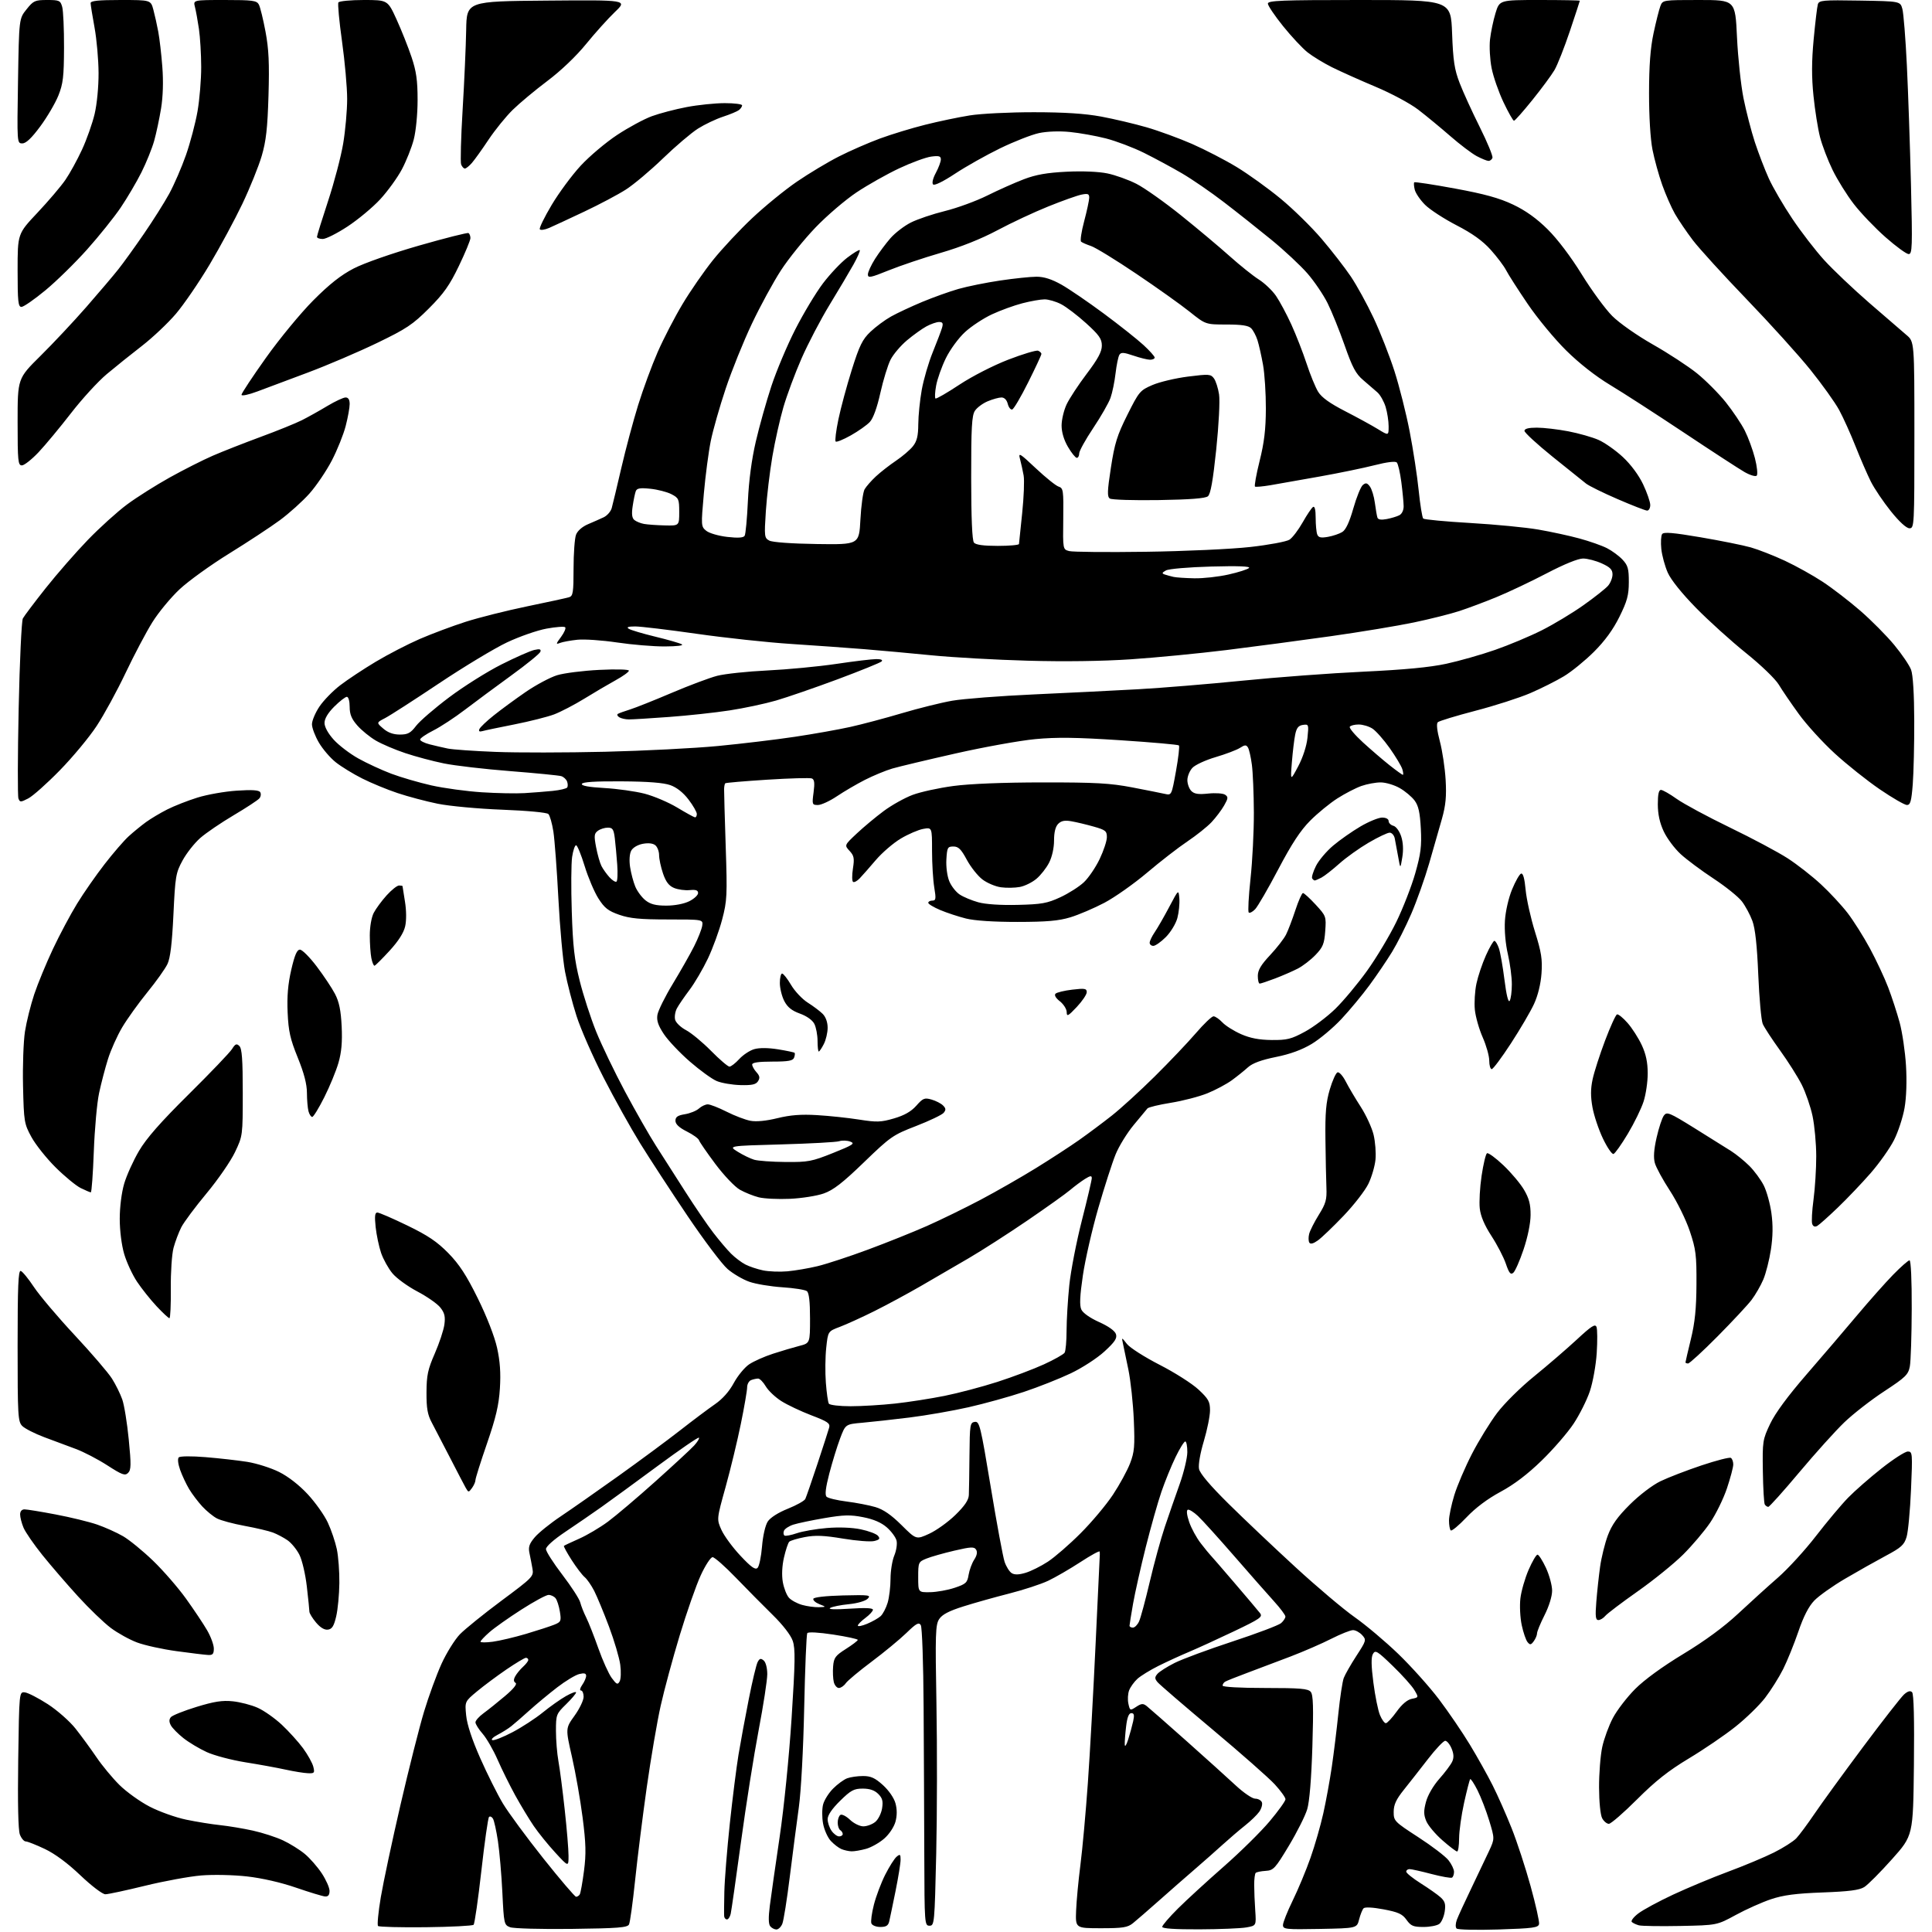 <?xml version="1.0" encoding="UTF-8" standalone="no"?>
<svg 
  version="1.1" 
  xmlns="http://www.w3.org/2000/svg" 
  xmlns:xlink="http://www.w3.org/1999/xlink" 
  xmlns:svg="http://www.w3.org/2000/svg"
  xmlns:rdf="http://www.w3.org/1999/02/22-rdf-syntax-ns#"
  xmlns:cc="http://creativecommons.org/ns#"
  xmlns:dc="http://purl.org/dc/elements/1.1/"
  viewBox="0 0 768 768"
  width="768"
  height="768"
>
<style>svg {background-color: white; }</style>"
<path stroke="none" fill="black" fill-rule="evenodd" d="M595.69,767.00C587.00,767.27 579.50,767.11 579.02,766.62C578.52,766.12 578.57,764.62 579.13,763.12C579.67,761.68 582.28,756.00 584.93,750.50C587.58,745.00 590.74,738.35 591.96,735.72C594.17,730.93 594.17,730.93 591.99,723.74C590.79,719.79 588.69,714.36 587.34,711.68C585.98,708.99 584.67,707.00 584.42,707.24C584.18,707.49 583.10,711.69 582.01,716.59C580.93,721.49 580.03,727.86 580.02,730.75C580.01,733.64 579.65,736.00 579.23,736.00C578.81,736.00 576.17,734.00 573.37,731.54C570.57,729.09 567.69,725.66 566.97,723.92C565.91,721.38 565.89,719.85 566.86,716.24C567.56,713.60 569.76,709.82 572.15,707.12C574.40,704.58 576.70,701.51 577.26,700.30C577.99,698.73 577.92,697.21 577.02,695.05C576.32,693.37 575.19,692.00 574.50,692.00C573.81,692.00 570.72,695.26 567.64,699.25C564.55,703.24 560.23,708.75 558.03,711.50C554.98,715.31 554.02,717.39 554.01,720.23C554.00,723.86 554.28,724.14 563.80,730.32C569.20,733.82 574.60,737.94 575.80,739.48C577.01,741.01 578.00,743.08 578.00,744.08C578.00,745.07 577.64,746.11 577.20,746.38C576.76,746.65 573.07,746.00 569.01,744.94C564.96,743.87 561.04,743.00 560.32,743.00C559.59,743.00 559.00,743.46 559.00,744.01C559.00,744.57 561.59,746.65 564.75,748.65C567.91,750.64 571.48,753.15 572.67,754.23C574.40,755.80 574.73,756.94 574.30,759.85C574.00,761.86 573.05,764.06 572.19,764.75C571.32,765.44 568.48,766.00 565.88,766.00C561.81,766.00 560.85,765.60 559.12,763.17C557.46,760.84 555.86,760.11 550.02,759.00C545.73,758.19 542.58,758.03 542.04,758.58C541.56,759.09 540.76,761.08 540.27,763.00C539.38,766.50 539.38,766.50 524.69,766.78C511.04,767.03 510.00,766.92 510.00,765.23C510.00,764.23 511.75,759.83 513.89,755.45C516.03,751.08 519.20,743.47 520.93,738.55C522.67,733.63 524.96,725.66 526.03,720.85C527.11,716.03 528.63,707.68 529.42,702.30C530.21,696.91 531.38,687.34 532.03,681.04C532.68,674.74 533.64,668.44 534.16,667.04C534.69,665.64 536.95,661.68 539.19,658.23C543.14,652.15 543.21,651.89 541.48,649.98C540.49,648.89 538.86,648.00 537.85,648.00C536.83,648.00 532.96,649.54 529.25,651.42C525.54,653.31 518.23,656.49 513.00,658.49C507.77,660.49 500.01,663.43 495.74,665.01C491.47,666.60 487.53,668.17 486.99,668.51C486.44,668.84 486.00,669.54 486.00,670.06C486.00,670.61 493.00,671.00 502.88,671.00C516.87,671.00 519.97,671.26 521.04,672.54C522.03,673.74 522.17,678.59 521.69,694.29C521.29,707.14 520.54,716.22 519.63,719.23C518.85,721.83 515.57,728.35 512.34,733.73C506.89,742.80 506.22,743.51 503.12,743.70C501.27,743.81 499.49,744.18 499.16,744.51C498.82,744.84 498.55,747.00 498.56,749.31C498.56,751.61 498.75,756.20 498.98,759.49C499.39,765.48 499.39,765.48 495.44,766.18C493.27,766.57 484.86,766.91 476.75,766.94C467.08,766.98 462.00,766.64 462.00,765.95C462.00,765.37 464.81,762.10 468.25,758.68C471.69,755.26 479.88,747.75 486.46,741.98C493.03,736.22 501.24,728.12 504.70,724.00C508.16,719.88 511.00,715.93 511.00,715.23C511.00,714.53 509.09,711.87 506.75,709.32C504.41,706.77 493.27,696.95 482.00,687.51C470.73,678.06 460.88,669.59 460.13,668.67C458.99,667.29 458.98,666.73 460.07,665.42C460.79,664.55 463.88,662.58 466.94,661.04C470.00,659.50 480.38,655.66 490.00,652.50C499.62,649.34 508.29,646.06 509.25,645.22C510.21,644.38 510.99,643.20 510.97,642.60C510.96,641.99 508.90,639.25 506.40,636.50C503.90,633.75 496.77,625.65 490.56,618.50C484.34,611.35 477.89,604.21 476.21,602.64C474.53,601.07 472.72,599.94 472.17,600.14C471.56,600.36 471.77,602.24 472.71,605.00C473.55,607.48 475.63,611.30 477.34,613.50C479.05,615.70 480.70,617.73 481.00,618.00C481.30,618.27 485.59,623.23 490.53,629.00C495.48,634.77 500.12,640.27 500.85,641.21C502.04,642.75 501.04,643.45 490.50,648.48C484.09,651.54 476.06,655.21 472.67,656.64C469.28,658.06 463.80,660.58 460.50,662.22C457.20,663.87 453.44,666.18 452.14,667.36C450.85,668.54 449.37,670.59 448.85,671.92C448.34,673.26 448.20,675.64 448.55,677.23C449.17,680.04 449.24,680.07 451.66,678.49C453.73,677.13 454.41,677.08 455.82,678.18C456.74,678.91 463.80,685.10 471.50,691.95C479.20,698.80 488.05,706.79 491.18,709.70C494.31,712.62 497.80,715.00 498.96,715.00C500.12,715.00 501.31,715.65 501.62,716.45C501.93,717.25 501.46,718.93 500.59,720.18C499.71,721.43 497.16,723.90 494.92,725.67C492.68,727.45 488.71,730.84 486.11,733.20C483.51,735.57 478.51,739.98 475.01,743.00C471.50,746.02 465.08,751.65 460.74,755.50C456.40,759.35 451.73,763.40 450.36,764.50C448.23,766.21 446.36,766.50 437.68,766.50C427.50,766.50 427.50,766.50 427.77,759.50C427.92,755.65 428.69,747.45 429.49,741.28C430.28,735.12 431.61,720.49 432.44,708.78C433.27,697.08 434.66,672.00 435.54,653.04C436.42,634.09 437.16,618.34 437.19,618.04C437.21,617.75 437.18,617.17 437.12,616.77C437.05,616.37 433.60,618.26 429.44,620.98C425.28,623.69 419.52,627.03 416.65,628.39C413.78,629.74 406.82,632.02 401.19,633.45C395.57,634.88 387.37,637.18 382.98,638.57C377.23,640.38 374.52,641.80 373.34,643.61C371.86,645.86 371.75,649.42 372.25,677.31C372.56,694.47 372.52,721.33 372.16,737.00C371.52,764.61 371.44,765.50 369.50,765.50C367.55,765.50 367.50,764.81 367.42,737.50C367.37,722.10 367.26,695.55 367.15,678.50C367.05,661.05 366.56,646.84 366.02,646.00C365.24,644.77 364.22,645.33 360.29,649.15C357.65,651.70 351.45,656.82 346.51,660.52C341.56,664.22 336.92,668.09 336.20,669.12C335.48,670.16 334.25,671.00 333.46,671.00C332.68,671.00 331.77,669.94 331.45,668.65C331.13,667.36 331.00,664.55 331.18,662.40C331.46,658.98 332.08,658.13 336.23,655.50C338.83,653.85 340.97,652.22 340.98,651.88C340.99,651.54 336.61,650.59 331.25,649.77C325.40,648.88 321.26,648.65 320.90,649.21C320.57,649.72 320.02,663.04 319.68,678.82C319.33,695.56 318.43,712.08 317.54,718.50C316.70,724.55 315.09,736.92 313.96,746.00C312.84,755.08 311.50,763.51 310.98,764.75C310.47,765.99 309.41,767.00 308.64,767.00C307.87,767.00 306.77,766.43 306.19,765.73C305.47,764.87 305.42,762.18 306.03,757.48C306.52,753.64 308.27,741.38 309.92,730.23C311.64,718.63 313.67,698.42 314.67,682.99C316.11,660.61 316.19,655.38 315.12,652.26C314.35,649.99 311.19,645.91 307.17,641.97C303.50,638.37 296.94,631.74 292.58,627.22C288.23,622.70 284.03,619.00 283.27,619.00C282.50,619.00 280.37,622.26 278.54,626.25C276.71,630.24 272.96,640.95 270.20,650.07C267.44,659.18 264.03,671.78 262.63,678.07C261.22,684.35 258.73,698.95 257.09,710.50C255.46,722.05 253.37,738.70 252.46,747.50C251.54,756.30 250.46,764.17 250.04,765.00C249.41,766.25 245.65,766.54 227.26,766.77C215.14,766.92 204.12,766.62 202.77,766.10C200.39,765.20 200.30,764.79 199.70,752.34C199.36,745.28 198.56,736.08 197.94,731.90C197.31,727.72 196.42,723.68 195.95,722.93C195.49,722.17 194.79,721.88 194.39,722.28C194.00,722.67 192.63,732.30 191.35,743.68C190.07,755.06 188.68,764.71 188.26,765.13C187.84,765.54 179.28,765.98 169.24,766.10C159.19,766.21 150.66,765.99 150.28,765.61C149.89,765.22 150.38,760.09 151.37,754.20C152.36,748.32 155.88,731.80 159.19,717.50C162.50,703.20 166.72,686.50 168.57,680.39C170.41,674.28 173.54,665.73 175.51,661.39C177.49,657.05 180.77,651.78 182.80,649.67C184.84,647.57 192.29,641.55 199.36,636.29C211.78,627.07 212.20,626.63 211.67,623.62C211.37,621.90 210.84,619.12 210.48,617.43C209.95,614.98 210.37,613.72 212.56,611.11C214.06,609.33 218.71,605.57 222.90,602.77C227.08,599.97 237.40,592.75 245.83,586.73C254.26,580.70 265.29,572.55 270.33,568.61C275.37,564.67 281.61,559.99 284.19,558.21C287.21,556.14 289.88,553.12 291.69,549.77C293.24,546.90 295.99,543.56 297.80,542.34C299.62,541.12 303.89,539.22 307.30,538.12C310.71,537.01 315.41,535.62 317.75,535.02C322.00,533.92 322.00,533.92 322.00,524.08C322.00,517.41 321.60,513.93 320.75,513.25C320.06,512.71 315.68,512.01 311.00,511.71C306.32,511.40 300.41,510.42 297.87,509.52C295.32,508.63 291.43,506.35 289.24,504.47C287.04,502.59 279.85,493.05 273.26,483.28C266.67,473.50 258.22,460.55 254.48,454.50C250.74,448.45 244.18,436.68 239.92,428.35C235.65,420.02 230.81,409.00 229.17,403.85C227.52,398.71 225.47,390.79 224.61,386.26C223.75,381.72 222.56,368.67 221.97,357.26C221.38,345.84 220.48,333.84 219.98,330.58C219.47,327.32 218.58,324.18 217.99,323.59C217.38,322.98 209.59,322.25 199.65,321.87C190.06,321.50 178.63,320.44 173.97,319.49C169.36,318.55 162.19,316.65 158.04,315.26C153.89,313.88 147.57,311.27 144.00,309.47C140.43,307.68 135.70,304.78 133.50,303.04C131.30,301.31 128.27,297.77 126.76,295.19C125.25,292.61 124.01,289.34 124.01,287.92C124.00,286.50 125.33,283.35 126.95,280.92C128.57,278.49 132.28,274.67 135.20,272.43C138.11,270.19 144.46,265.99 149.30,263.09C154.13,260.19 162.02,256.11 166.82,254.02C171.63,251.94 179.85,248.86 185.09,247.18C190.34,245.50 201.35,242.73 209.57,241.03C217.78,239.34 225.29,237.70 226.25,237.40C227.78,236.93 228.00,235.48 228.00,226.00C228.00,220.02 228.44,213.97 228.98,212.56C229.57,211.01 231.45,209.36 233.73,208.39C235.80,207.51 238.62,206.27 239.99,205.62C241.35,204.97 242.79,203.33 243.17,201.97C243.55,200.61 245.27,193.43 246.99,186.00C248.71,178.57 251.72,167.32 253.68,161.00C255.64,154.68 259.14,145.19 261.45,139.92C263.77,134.64 268.19,126.09 271.29,120.92C274.38,115.74 279.85,107.84 283.44,103.36C287.03,98.89 294.04,91.38 299.03,86.69C304.02,81.99 312.01,75.47 316.80,72.20C321.58,68.93 329.10,64.42 333.50,62.19C337.90,59.95 345.24,56.75 349.82,55.06C354.39,53.38 362.49,50.91 367.82,49.58C373.14,48.24 381.10,46.58 385.50,45.88C389.90,45.17 401.38,44.60 411.00,44.61C423.21,44.62 431.29,45.15 437.74,46.34C442.82,47.29 450.92,49.20 455.74,50.59C460.56,51.98 468.72,54.97 473.87,57.22C479.02,59.48 487.01,63.61 491.62,66.41C496.23,69.21 504.07,74.85 509.05,78.96C514.03,83.06 521.37,90.26 525.37,94.96C529.37,99.65 534.59,106.38 536.97,109.91C539.34,113.43 543.42,120.85 546.03,126.41C548.64,131.96 552.36,141.45 554.31,147.50C556.25,153.55 558.98,164.35 560.36,171.50C561.75,178.65 563.37,189.21 563.95,194.96C564.54,200.71 565.35,205.74 565.76,206.14C566.17,206.53 574.60,207.33 584.50,207.90C594.40,208.48 606.55,209.65 611.50,210.51C616.45,211.36 623.80,212.95 627.82,214.05C631.85,215.14 636.80,216.88 638.82,217.92C640.85,218.96 643.62,221.01 645.00,222.49C647.12,224.76 647.50,226.12 647.48,231.42C647.47,236.60 646.83,238.96 643.75,245.19C641.23,250.28 637.97,254.76 633.62,259.10C630.09,262.62 624.71,267.00 621.67,268.83C618.63,270.66 612.62,273.68 608.32,275.53C604.02,277.38 594.20,280.54 586.50,282.54C578.80,284.55 572.07,286.60 571.54,287.10C570.94,287.68 571.24,290.47 572.37,294.72C573.35,298.40 574.38,305.26 574.66,309.96C575.04,316.57 574.71,320.09 573.19,325.50C572.11,329.35 569.82,337.34 568.10,343.26C566.39,349.17 563.20,358.13 561.04,363.16C558.87,368.20 555.41,375.06 553.36,378.41C551.31,381.76 547.28,387.70 544.41,391.61C541.54,395.52 536.49,401.60 533.20,405.11C529.90,408.63 524.60,413.07 521.42,414.98C517.55,417.31 512.86,419.03 507.19,420.17C501.41,421.34 497.90,422.64 496.11,424.25C494.68,425.55 491.79,427.87 489.70,429.40C487.60,430.93 483.23,433.27 479.98,434.59C476.72,435.91 470.19,437.61 465.46,438.37C460.73,439.13 456.53,440.14 456.13,440.62C455.73,441.11 453.26,444.08 450.64,447.23C448.02,450.39 444.79,455.63 443.47,458.89C442.14,462.15 439.04,471.77 436.58,480.26C434.13,488.75 431.37,500.78 430.46,506.99C429.26,515.15 429.09,518.90 429.84,520.55C430.46,521.92 433.30,523.92 436.91,525.54C440.68,527.23 443.19,529.03 443.61,530.34C444.13,531.99 443.18,533.43 439.05,537.22C436.17,539.88 430.19,543.76 425.67,545.91C421.18,548.05 412.77,551.38 407.00,553.30C401.23,555.23 391.32,557.97 385.00,559.40C378.68,560.83 368.10,562.67 361.50,563.49C354.90,564.30 346.48,565.24 342.79,565.56C336.09,566.15 336.09,566.15 333.95,571.82C332.77,574.95 330.85,581.20 329.67,585.72C328.20,591.38 327.86,594.26 328.57,594.97C329.14,595.54 332.73,596.40 336.55,596.88C340.37,597.36 345.52,598.36 348.00,599.09C351.14,600.02 354.27,602.18 358.36,606.24C364.21,612.05 364.21,612.05 369.37,609.69C372.21,608.39 376.89,605.03 379.77,602.23C383.45,598.64 385.04,596.30 385.13,594.31C385.20,592.77 385.32,585.65 385.38,578.50C385.49,566.31 385.62,565.48 387.50,565.22C389.36,564.96 389.79,566.71 393.84,591.15C396.22,605.57 398.70,618.93 399.34,620.84C399.98,622.74 401.25,624.77 402.16,625.34C403.31,626.06 404.99,626.02 407.70,625.21C409.84,624.57 413.82,622.58 416.55,620.79C419.27,619.01 425.12,613.94 429.53,609.52C433.95,605.11 439.74,598.21 442.41,594.18C445.07,590.16 448.14,584.53 449.23,581.68C450.95,577.20 451.15,574.87 450.71,564.50C450.43,557.90 449.46,548.90 448.56,544.50C447.66,540.10 446.68,535.38 446.38,534.02C445.84,531.53 445.84,531.53 447.99,534.26C449.17,535.76 455.01,539.48 460.96,542.53C466.92,545.57 473.86,549.99 476.40,552.35C480.39,556.07 481.00,557.17 481.00,560.64C481.00,562.85 479.89,568.35 478.54,572.88C477.09,577.70 476.30,582.27 476.63,583.92C477.00,585.76 481.04,590.52 488.35,597.75C494.48,603.81 506.48,615.18 515.00,623.00C523.52,630.83 534.10,639.76 538.50,642.85C542.90,645.94 550.70,652.51 555.83,657.45C560.96,662.40 568.23,670.51 571.99,675.47C575.75,680.44 581.28,688.55 584.28,693.50C587.28,698.45 591.36,705.74 593.35,709.71C595.35,713.67 598.74,721.32 600.88,726.71C603.03,732.09 606.43,742.49 608.45,749.82C610.47,757.14 611.98,763.89 611.80,764.82C611.52,766.28 609.45,766.56 595.69,767.00zM349.95,766.00C348.27,766.00 346.70,765.37 346.39,764.58C346.09,763.79 346.54,760.43 347.40,757.10C348.25,753.77 350.27,748.42 351.89,745.22C353.51,742.01 355.55,738.79 356.42,738.07C357.79,736.93 358.00,737.09 358.00,739.27C358.00,740.65 357.10,746.22 356.01,751.64C354.91,757.06 353.78,762.51 353.49,763.75C353.09,765.47 352.25,766.00 349.95,766.00zM668.00,765.60C660.02,765.76 652.60,765.64 651.50,765.35C650.40,765.05 649.12,764.45 648.67,764.02C648.21,763.59 649.37,762.06 651.25,760.63C653.13,759.19 659.35,755.83 665.08,753.15C670.81,750.48 680.67,746.36 687.00,744.01C693.33,741.67 701.51,738.23 705.20,736.39C708.88,734.54 712.87,732.01 714.05,730.76C715.24,729.52 718.50,725.12 721.30,721.00C724.09,716.88 732.76,704.95 740.56,694.50C748.36,684.05 755.71,674.63 756.89,673.57C758.38,672.25 759.37,671.97 760.08,672.68C760.76,673.36 761.01,683.33 760.81,701.69C760.50,729.66 760.50,729.66 752.08,739.08C747.46,744.26 742.51,749.23 741.08,750.13C739.14,751.36 735.04,751.89 724.50,752.28C713.83,752.68 708.95,753.32 704.00,754.97C700.42,756.17 694.12,758.98 690.00,761.23C682.50,765.31 682.50,765.31 668.00,765.60zM288.98,763.00C288.44,763.00 287.94,762.44 287.87,761.75C287.80,761.06 287.83,756.67 287.94,752.00C288.04,747.33 289.02,735.17 290.10,725.00C291.19,714.83 292.75,702.45 293.57,697.50C294.39,692.55 296.22,682.65 297.64,675.50C299.05,668.35 300.64,661.68 301.18,660.69C301.94,659.24 302.43,659.11 303.57,660.06C304.40,660.75 305.00,663.03 305.00,665.52C305.00,667.88 303.46,677.87 301.58,687.73C299.70,697.58 296.54,717.54 294.57,732.07C292.59,746.61 290.75,759.51 290.47,760.75C290.19,761.99 289.52,763.00 288.98,763.00zM129.25,753.88C128.29,753.81 123.09,752.24 117.70,750.38C111.71,748.31 104.14,746.58 98.20,745.91C92.76,745.30 84.77,745.13 80.00,745.52C75.33,745.91 65.29,747.75 57.69,749.61C50.10,751.47 42.98,753.00 41.88,753.00C40.75,753.00 36.43,749.72 31.97,745.48C26.90,740.64 21.83,736.89 17.79,734.98C14.33,733.34 10.93,732.00 10.23,732.00C9.52,732.00 8.48,730.76 7.90,729.25C7.23,727.49 7.00,716.82 7.24,699.50C7.63,672.50 7.63,672.50 9.89,672.75C11.14,672.89 15.23,675.00 19.00,677.43C22.78,679.88 27.72,684.23 30.05,687.18C32.36,690.11 36.09,695.20 38.33,698.50C40.56,701.80 44.67,706.76 47.45,709.52C50.23,712.28 55.65,716.18 59.50,718.17C63.35,720.16 69.88,722.49 74.00,723.34C78.12,724.20 84.20,725.18 87.50,725.52C90.80,725.87 96.65,726.84 100.50,727.69C104.35,728.54 109.75,730.29 112.50,731.58C115.25,732.87 119.14,735.29 121.15,736.96C123.16,738.62 126.19,742.09 127.90,744.66C129.60,747.24 131.00,750.39 131.00,751.67C131.00,753.27 130.45,753.96 129.25,753.88zM229.01,754.00C229.49,754.00 230.15,753.57 230.47,753.05C230.79,752.52 231.55,748.31 232.15,743.68C233.03,736.86 232.92,732.82 231.60,722.52C230.70,715.51 228.80,704.66 227.37,698.41C224.78,687.04 224.78,687.04 228.39,682.02C230.38,679.26 232.00,675.87 232.00,674.50C232.00,673.12 231.52,672.00 230.94,672.00C230.35,672.00 230.57,671.02 231.44,669.78C232.30,668.56 233.00,666.93 233.00,666.17C233.00,665.16 232.25,664.97 230.25,665.46C228.74,665.83 224.80,668.21 221.50,670.75C218.20,673.29 213.22,677.42 210.44,679.93C207.65,682.45 204.41,685.27 203.23,686.20C202.06,687.14 199.61,688.67 197.80,689.61C195.98,690.55 195.05,691.51 195.72,691.73C196.39,691.96 199.99,690.54 203.72,688.58C207.45,686.62 212.85,683.10 215.73,680.76C218.60,678.42 222.76,675.47 224.98,674.22C227.19,672.97 229.00,672.31 229.00,672.77C229.00,673.22 227.20,675.35 225.00,677.50C221.13,681.28 221.00,681.62 221.00,688.02C221.00,691.66 221.44,697.08 221.98,700.07C222.53,703.05 223.65,711.73 224.48,719.35C225.32,726.96 226.00,735.21 226.00,737.68C226.00,742.16 226.00,742.16 220.75,736.46C217.86,733.33 213.98,728.52 212.12,725.79C210.26,723.05 206.97,717.59 204.80,713.66C202.64,709.72 199.48,703.35 197.80,699.50C196.11,695.65 193.44,691.02 191.87,689.22C190.29,687.41 189.00,685.36 189.00,684.65C189.00,683.95 190.46,682.31 192.25,681.01C194.04,679.71 197.88,676.63 200.80,674.16C204.16,671.31 205.68,669.42 204.94,668.97C204.14,668.47 204.09,667.69 204.80,666.37C205.36,665.33 206.76,663.63 207.91,662.58C209.06,661.54 210.00,660.31 210.00,659.85C210.00,659.38 209.58,659.00 209.06,659.00C208.55,659.00 205.06,661.09 201.31,663.64C197.57,666.20 192.31,670.11 189.63,672.34C184.76,676.39 184.76,676.39 185.31,681.94C185.66,685.52 187.65,691.56 190.91,698.92C193.69,705.20 197.74,713.30 199.91,716.92C202.08,720.54 209.32,730.36 215.99,738.75C222.67,747.14 228.53,754.00 229.01,754.00zM338.50,735.93C337.40,735.90 335.60,735.50 334.50,735.05C333.40,734.59 331.49,733.13 330.26,731.80C329.02,730.47 327.64,727.38 327.19,724.94C326.73,722.50 326.74,719.07 327.19,717.32C327.65,715.56 329.44,712.71 331.18,710.98C332.91,709.24 335.41,707.41 336.73,706.91C338.05,706.41 340.90,706.00 343.06,706.00C346.17,706.00 347.83,706.75 350.98,709.60C353.29,711.69 355.38,714.71 355.96,716.82C356.62,719.22 356.63,721.68 355.97,724.13C355.40,726.23 353.48,729.13 351.51,730.85C349.61,732.52 346.35,734.36 344.28,734.94C342.20,735.52 339.60,735.96 338.50,735.93zM333.56,730.00C334.35,730.00 335.00,729.58 335.00,729.06C335.00,728.54 334.55,727.84 334.00,727.50C333.45,727.16 333.00,725.81 333.00,724.50C333.00,723.19 333.49,721.82 334.08,721.45C334.68,721.08 336.39,721.96 337.89,723.39C339.39,724.83 341.77,726.00 343.19,726.00C344.62,726.00 346.74,725.21 347.92,724.25C349.10,723.29 350.32,720.86 350.64,718.86C351.10,715.99 350.78,714.78 349.11,713.11C347.66,711.66 345.74,711.00 342.94,711.00C339.44,711.00 338.22,711.66 333.94,715.87C330.73,719.03 329.00,721.58 329.00,723.14C329.00,724.47 329.70,726.56 330.56,727.78C331.41,729.00 332.76,730.00 333.56,730.00zM639.55,725.00C638.74,725.00 637.53,724.00 636.88,722.77C636.19,721.48 635.67,716.30 635.65,710.52C635.63,705.01 636.20,697.80 636.91,694.50C637.62,691.20 639.53,685.98 641.16,682.90C642.79,679.82 646.77,674.65 650.00,671.40C653.66,667.73 660.88,662.47 669.10,657.50C677.77,652.25 685.27,646.74 690.91,641.48C695.63,637.07 702.77,630.60 706.76,627.12C710.75,623.63 717.57,616.18 721.90,610.56C726.24,604.95 731.97,598.11 734.64,595.37C737.31,592.63 743.31,587.38 747.97,583.70C752.63,580.01 757.32,577.00 758.38,577.00C760.23,577.00 760.29,577.62 759.66,592.13C759.30,600.45 758.51,608.92 757.90,610.95C756.95,614.11 755.79,615.17 749.65,618.44C745.72,620.54 738.45,624.63 733.50,627.54C728.55,630.44 723.02,634.37 721.20,636.26C718.97,638.58 716.92,642.58 714.87,648.60C713.20,653.49 710.48,660.20 708.83,663.50C707.17,666.80 703.95,671.93 701.66,674.90C699.38,677.88 694.07,683.05 689.85,686.40C685.64,689.76 677.32,695.42 671.36,699.00C663.25,703.88 658.10,707.94 650.78,715.25C645.42,720.61 640.36,725.00 639.55,725.00zM122.36,704.88C120.79,704.82 116.80,704.17 113.50,703.45C110.20,702.72 103.02,701.41 97.53,700.54C92.05,699.66 85.15,697.84 82.20,696.49C79.24,695.14 75.06,692.63 72.90,690.92C70.74,689.21 68.49,686.92 67.91,685.84C67.18,684.46 67.18,683.49 67.92,682.60C68.50,681.90 73.07,680.07 78.08,678.53C85.13,676.37 88.38,675.86 92.51,676.29C95.45,676.59 99.89,677.74 102.39,678.85C104.89,679.95 109.22,683.00 112.02,685.61C114.81,688.23 118.62,692.44 120.48,694.97C122.33,697.50 124.16,700.79 124.54,702.28C125.16,704.78 124.99,704.99 122.36,704.88zM448.47,691.48C449.17,689.27 450.06,686.00 450.45,684.23C450.99,681.76 450.82,681.00 449.72,681.00C448.73,681.00 448.08,682.64 447.65,686.25C447.30,689.14 447.06,692.40 447.11,693.50C447.16,694.61 447.76,693.72 448.47,691.48zM550.89,685.00C551.43,685.00 553.35,682.94 555.16,680.43C557.27,677.48 559.42,675.67 561.20,675.31C563.97,674.76 563.97,674.76 562.23,671.81C561.28,670.19 557.42,665.88 553.65,662.24C547.44,656.23 546.70,655.79 545.75,657.49C545.01,658.81 545.07,662.18 545.95,668.93C546.63,674.19 547.80,679.96 548.55,681.75C549.29,683.54 550.34,685.00 550.89,685.00zM246.31,668.40C246.82,667.51 246.93,664.52 246.56,661.76C246.20,659.01 244.18,652.19 242.09,646.61C239.99,641.02 237.34,634.64 236.21,632.41C235.07,630.19 233.36,627.72 232.41,626.93C231.45,626.14 229.13,623.10 227.25,620.17C225.37,617.23 223.98,614.69 224.17,614.51C224.35,614.33 227.05,613.06 230.17,611.68C233.29,610.31 238.46,607.25 241.66,604.89C244.85,602.52 253.33,595.34 260.48,588.93C267.64,582.52 274.59,576.09 275.92,574.64C277.25,573.19 278.11,571.78 277.83,571.50C277.55,571.22 270.17,576.29 261.41,582.76C252.66,589.23 242.57,596.59 239.00,599.12C235.43,601.65 229.01,606.05 224.75,608.91C220.09,612.03 217.01,614.78 217.03,615.80C217.04,616.74 219.98,621.33 223.55,626.00C227.12,630.67 230.32,635.62 230.66,637.00C231.00,638.38 232.07,641.08 233.03,643.00C233.99,644.92 236.16,650.44 237.86,655.25C239.56,660.07 241.95,665.36 243.17,667.02C245.09,669.62 245.53,669.81 246.31,668.40zM82.75,657.88C81.51,657.82 75.89,657.14 70.26,656.37C64.63,655.61 57.55,654.05 54.52,652.92C51.49,651.79 46.78,649.18 44.03,647.12C41.29,645.06 35.44,639.43 31.04,634.61C26.64,629.79 20.26,622.39 16.86,618.17C13.47,613.95 10.09,609.05 9.35,607.28C8.61,605.51 8.00,603.15 8.00,602.03C8.00,600.76 8.66,600.00 9.75,600.00C10.71,600.00 16.30,600.91 22.17,602.03C28.03,603.14 35.42,604.94 38.59,606.03C41.75,607.12 46.40,609.21 48.92,610.67C51.44,612.14 56.81,616.52 60.85,620.42C64.89,624.31 70.79,631.10 73.95,635.50C77.11,639.90 80.89,645.56 82.35,648.09C83.81,650.61 85.00,653.87 85.00,655.34C85.00,657.47 84.55,657.98 82.75,657.88zM609.70,652.40C608.59,653.91 608.22,653.97 607.23,652.77C606.58,652.00 605.54,648.96 604.91,646.02C604.28,643.08 604.04,638.30 604.38,635.40C604.72,632.50 606.19,627.40 607.63,624.06C609.08,620.73 610.67,618.00 611.18,618.00C611.68,618.00 613.19,620.36 614.54,623.25C615.88,626.14 616.98,630.20 616.99,632.28C617.00,634.51 615.77,638.50 614.00,642.00C612.35,645.27 611.00,648.54 611.00,649.28C611.00,650.02 610.41,651.42 609.70,652.40zM195.89,652.61C198.58,652.25 204.54,650.84 209.14,649.48C213.74,648.11 218.78,646.47 220.35,645.83C223.01,644.75 223.16,644.39 222.56,640.64C222.20,638.42 221.43,636.01 220.83,635.30C220.24,634.58 218.99,634.00 218.06,634.00C217.12,634.00 212.25,636.64 207.23,639.86C202.20,643.08 196.50,647.11 194.55,648.83C192.60,650.54 191.00,652.24 191.00,652.60C191.00,652.96 193.20,652.97 195.89,652.61zM130.38,647.80C129.00,648.00 127.35,647.02 125.63,644.98C124.18,643.25 123.00,641.32 122.99,640.67C122.99,640.03 122.53,635.53 121.97,630.67C121.41,625.77 120.09,620.14 119.00,618.01C117.93,615.90 115.80,613.31 114.27,612.26C112.75,611.21 110.15,609.84 108.50,609.21C106.85,608.59 101.78,607.39 97.24,606.56C92.69,605.72 87.74,604.39 86.24,603.60C84.73,602.82 82.11,600.67 80.41,598.84C78.71,597.00 76.35,593.88 75.16,591.89C73.98,589.90 72.37,586.47 71.59,584.26C70.76,581.89 70.54,579.86 71.06,579.34C71.58,578.82 76.12,578.78 81.73,579.24C87.10,579.68 94.55,580.52 98.28,581.11C102.02,581.71 107.72,583.52 110.97,585.14C114.59,586.95 118.98,590.37 122.34,594.00C125.35,597.25 128.93,602.29 130.29,605.21C131.66,608.12 133.27,612.88 133.89,615.80C134.50,618.71 134.96,624.79 134.90,629.30C134.85,633.81 134.29,639.75 133.65,642.50C132.75,646.37 132.01,647.57 130.38,647.80zM344.71,645.48C346.76,644.62 349.16,643.26 350.06,642.45C350.96,641.63 352.21,639.24 352.85,637.12C353.48,635.00 354.00,630.72 354.00,627.60C354.00,624.49 354.67,620.33 355.49,618.36C356.31,616.40 356.72,613.72 356.39,612.41C356.06,611.09 354.33,608.74 352.54,607.17C350.35,605.25 347.29,603.92 343.14,603.11C338.03,602.10 335.42,602.16 327.74,603.47C322.66,604.34 317.08,605.51 315.34,606.07C313.60,606.64 311.93,607.74 311.63,608.52C311.33,609.30 311.44,610.15 311.86,610.41C312.29,610.68 314.48,610.25 316.75,609.48C319.01,608.70 324.38,607.77 328.68,607.41C333.45,607.01 338.72,607.21 342.17,607.93C345.29,608.58 348.37,609.74 349.01,610.51C349.95,611.65 349.66,612.05 347.53,612.58C346.08,612.95 340.49,612.51 335.11,611.62C327.56,610.36 324.11,610.22 319.95,611.01C316.99,611.57 314.19,612.41 313.73,612.87C313.27,613.33 312.33,616.14 311.65,619.11C310.88,622.44 310.70,626.18 311.18,628.89C311.60,631.30 312.70,634.11 313.62,635.13C314.54,636.15 316.92,637.44 318.90,637.99C320.88,638.54 323.85,638.94 325.50,638.89C328.50,638.79 328.50,638.79 325.73,637.69C324.21,637.09 323.12,636.13 323.31,635.55C323.52,634.92 328.24,634.39 335.08,634.21C345.52,633.95 346.36,634.07 344.91,635.52C344.00,636.43 340.80,637.36 337.41,637.69C334.16,638.01 330.82,638.68 330.00,639.19C329.06,639.76 331.96,639.87 337.75,639.48C343.92,639.06 347.00,639.20 347.00,639.89C347.00,640.47 345.65,641.94 344.00,643.16C342.35,644.38 341.00,645.75 341.00,646.20C341.00,646.66 342.67,646.33 344.71,645.48zM450.34,647.00C451.08,647.00 452.18,645.89 452.80,644.53C453.42,643.18 455.33,636.09 457.05,628.78C458.76,621.48 461.45,611.67 463.02,607.00C464.59,602.33 467.25,594.67 468.92,590.00C470.59,585.33 471.97,579.59 471.98,577.25C471.99,574.91 471.62,573.00 471.16,573.00C470.70,573.00 468.95,575.81 467.29,579.25C465.62,582.69 463.10,588.88 461.68,593.02C460.26,597.15 457.47,607.05 455.46,615.01C453.46,622.97 451.19,633.09 450.41,637.49C449.64,641.90 449.00,645.84 449.00,646.25C449.00,646.66 449.60,647.00 450.34,647.00zM635.37,644.00C634.27,644.00 634.10,642.53 634.56,636.75C634.87,632.76 635.55,626.47 636.07,622.77C636.59,619.07 637.97,613.48 639.14,610.35C640.72,606.14 642.99,602.95 647.89,598.08C651.69,594.30 656.87,590.35 660.08,588.80C663.15,587.32 670.49,584.49 676.38,582.52C682.27,580.55 687.52,579.20 688.04,579.53C688.57,579.85 689.00,581.02 689.00,582.13C689.00,583.24 687.86,587.53 686.48,591.66C685.09,595.79 682.08,601.94 679.79,605.31C677.50,608.69 672.67,614.38 669.06,617.97C665.45,621.56 657.33,628.14 651.00,632.59C644.67,637.05 638.88,641.43 638.13,642.34C637.37,643.26 636.13,644.00 635.37,644.00zM369.75,632.92C372.36,632.88 376.74,632.09 379.49,631.17C383.98,629.67 384.53,629.15 385.04,626.00C385.36,624.08 386.36,621.37 387.26,619.99C388.34,618.35 388.61,616.98 388.03,616.04C387.26,614.80 386.06,614.85 379.32,616.42C375.02,617.42 370.04,618.84 368.25,619.57C365.09,620.86 365.00,621.06 365.00,626.95C365.00,633.00 365.00,633.00 369.75,632.92zM301.15,623.25C301.79,622.61 302.59,618.77 302.92,614.73C303.27,610.47 304.23,606.30 305.20,604.82C306.21,603.28 309.38,601.26 313.16,599.75C316.62,598.36 319.75,596.62 320.12,595.86C320.48,595.11 322.64,588.88 324.92,582.00C327.20,575.12 329.30,568.60 329.60,567.50C330.06,565.79 329.05,565.09 322.53,562.61C318.35,561.01 312.97,558.47 310.58,556.95C308.18,555.43 305.40,552.79 304.40,551.09C303.39,549.39 302.03,548.00 301.37,548.00C300.70,548.00 299.45,548.27 298.58,548.61C297.71,548.94 297.00,550.23 297.00,551.47C297.00,552.71 295.88,559.25 294.50,565.99C293.13,572.74 290.40,584.03 288.44,591.09C284.87,603.92 284.87,603.92 286.81,608.21C287.88,610.57 291.27,615.18 294.36,618.46C298.65,623.03 300.25,624.15 301.15,623.25zM582.94,603.18C579.88,606.41 577.07,608.74 576.69,608.36C576.31,607.98 576.00,606.21 576.00,604.44C576.00,602.66 576.95,598.13 578.10,594.36C579.26,590.58 582.40,583.23 585.09,578.00C587.78,572.77 592.29,565.44 595.10,561.71C597.98,557.89 604.43,551.50 609.86,547.10C615.16,542.79 622.76,536.25 626.75,532.55C632.63,527.09 634.11,526.14 634.64,527.50C634.99,528.43 635.03,533.10 634.72,537.89C634.41,542.70 633.18,549.49 631.99,553.05C630.79,556.60 627.87,562.42 625.49,566.00C623.11,569.58 617.42,576.15 612.83,580.60C607.24,586.04 601.87,590.12 596.50,593.01C591.33,595.79 586.53,599.39 582.94,603.18zM702.92,599.00C702.48,599.00 701.85,598.57 701.53,598.05C701.21,597.53 700.86,591.57 700.76,584.80C700.58,572.95 700.69,572.26 703.66,566.00C705.68,561.74 710.66,554.98 718.12,546.37C724.38,539.15 733.42,528.58 738.21,522.87C743.00,517.17 749.44,509.91 752.52,506.75C755.61,503.59 758.55,501.00 759.06,501.00C759.62,501.00 759.98,508.91 759.94,520.25C759.91,530.84 759.57,541.15 759.19,543.17C758.57,546.44 757.50,547.49 749.04,553.04C743.83,556.45 736.70,562.00 733.18,565.37C729.67,568.74 721.60,577.69 715.26,585.25C708.92,592.81 703.36,599.00 702.92,599.00zM187.63,591.50C186.28,593.33 186.23,593.33 185.14,591.44C184.54,590.37 181.73,585.00 178.91,579.50C176.08,574.00 172.81,567.70 171.64,565.50C169.95,562.35 169.51,559.81 169.54,553.50C169.57,546.71 170.07,544.37 172.84,538.03C174.63,533.92 176.35,528.75 176.65,526.53C177.08,523.37 176.73,521.91 175.05,519.78C173.87,518.28 169.75,515.40 165.90,513.38C162.05,511.35 157.58,508.10 155.98,506.15C154.37,504.21 152.35,500.56 151.49,498.06C150.64,495.55 149.66,490.91 149.32,487.75C148.87,483.42 149.03,482.00 150.00,482.00C150.70,482.00 156.05,484.31 161.88,487.14C170.10,491.12 173.76,493.59 178.23,498.15C182.59,502.61 185.41,506.93 189.95,516.14C193.50,523.34 196.60,531.29 197.59,535.76C198.78,541.10 199.10,545.77 198.72,551.89C198.30,558.56 197.14,563.49 193.59,573.80C191.06,581.12 189.00,587.67 189.00,588.36C189.00,589.05 188.38,590.46 187.63,591.50zM50.92,585.50C49.70,586.72 48.55,586.30 42.63,582.48C38.84,580.04 33.22,577.12 30.13,575.98C27.03,574.84 21.40,572.74 17.61,571.31C13.82,569.89 9.88,567.88 8.86,566.86C7.13,565.13 7.00,562.90 7.00,534.92C7.00,511.31 7.27,504.92 8.25,505.22C8.94,505.43 11.31,508.33 13.51,511.65C15.72,514.98 22.99,523.57 29.67,530.73C36.35,537.89 43.02,545.66 44.49,547.99C45.97,550.32 47.81,554.05 48.59,556.27C49.38,558.49 50.54,565.65 51.18,572.19C52.17,582.25 52.13,584.30 50.92,585.50zM338.10,559.00C342.49,559.00 350.45,558.52 355.79,557.94C361.13,557.36 369.98,555.98 375.46,554.88C380.94,553.78 390.39,551.28 396.46,549.33C402.53,547.38 410.86,544.24 414.96,542.36C419.06,540.48 422.77,538.39 423.20,537.72C423.62,537.05 423.98,533.06 423.98,528.86C423.99,524.65 424.48,516.58 425.06,510.91C425.64,505.24 427.89,493.65 430.06,485.15C432.23,476.65 434.00,469.08 434.00,468.33C434.00,467.25 433.41,467.33 431.25,468.68C429.74,469.63 427.10,471.60 425.39,473.05C423.68,474.51 416.03,479.96 408.39,485.18C400.75,490.39 390.23,497.15 385.00,500.20C379.77,503.25 371.23,508.22 366.00,511.25C360.77,514.27 352.45,518.76 347.50,521.23C342.55,523.69 336.39,526.49 333.82,527.46C329.14,529.22 329.14,529.22 328.44,535.76C328.05,539.36 327.98,545.60 328.29,549.62C328.59,553.64 329.13,557.40 329.48,557.97C329.83,558.54 333.69,559.00 338.10,559.00zM671.04,542.00C670.47,542.00 670.00,541.81 670.00,541.58C670.00,541.35 670.97,537.18 672.15,532.33C673.76,525.73 674.32,520.22 674.37,510.50C674.43,498.90 674.15,496.63 671.71,489.37C670.21,484.88 666.68,477.71 663.85,473.37C661.02,469.04 658.31,464.07 657.83,462.32C657.22,460.14 657.44,456.96 658.53,452.19C659.40,448.36 660.69,444.44 661.40,443.47C662.60,441.83 663.51,442.20 673.60,448.46C679.59,452.18 686.16,456.29 688.19,457.59C690.22,458.89 693.48,461.55 695.44,463.50C697.39,465.46 699.94,468.92 701.10,471.19C702.26,473.47 703.64,478.43 704.16,482.22C704.82,486.96 704.76,491.48 703.97,496.68C703.34,500.83 701.97,506.23 700.93,508.66C699.89,511.10 697.79,514.73 696.27,516.74C694.74,518.75 688.68,525.25 682.79,531.20C676.90,537.14 671.61,542.00 671.04,542.00zM67.35,524.00C66.98,524.00 64.69,521.86 62.24,519.25C59.80,516.64 56.31,512.25 54.47,509.50C52.64,506.75 50.34,501.80 49.37,498.50C48.33,494.96 47.60,489.22 47.60,484.50C47.60,479.77 48.33,474.05 49.37,470.50C50.35,467.20 52.99,461.35 55.26,457.50C58.21,452.48 63.79,446.12 75.02,435.00C83.63,426.48 91.38,418.38 92.24,417.00C93.54,414.94 94.04,414.73 95.15,415.80C96.18,416.79 96.50,421.20 96.50,434.30C96.50,451.45 96.49,451.52 93.41,458.00C91.72,461.57 86.64,468.93 82.13,474.35C77.63,479.76 73.10,485.84 72.07,487.85C71.05,489.87 69.66,493.53 68.99,496.01C68.32,498.49 67.83,505.77 67.90,512.25C67.96,518.71 67.72,524.00 67.35,524.00zM601.55,505.96C600.49,506.84 599.88,506.09 598.60,502.35C597.72,499.76 595.14,494.79 592.87,491.31C590.10,487.05 588.58,483.47 588.23,480.37C587.95,477.84 588.27,471.99 588.96,467.38C589.65,462.76 590.61,458.74 591.10,458.44C591.59,458.13 594.52,460.27 597.59,463.18C600.67,466.09 604.38,470.50 605.83,472.97C607.84,476.39 608.46,478.79 608.43,482.99C608.42,486.28 607.29,491.78 605.64,496.67C604.13,501.17 602.28,505.35 601.55,505.96zM313.00,505.37C316.02,505.10 321.43,504.18 325.00,503.32C328.57,502.46 337.57,499.51 345.00,496.75C352.43,494.00 363.00,489.76 368.50,487.33C374.00,484.89 383.62,480.19 389.87,476.89C396.12,473.58 406.02,467.91 411.87,464.30C417.72,460.69 425.43,455.67 429.00,453.15C432.57,450.63 438.43,446.26 442.00,443.44C445.57,440.62 453.23,433.63 459.01,427.91C464.80,422.18 472.14,414.46 475.33,410.75C478.52,407.04 481.69,404.00 482.39,404.00C483.08,404.00 484.67,405.09 485.92,406.42C487.17,407.75 490.52,409.85 493.35,411.10C497.00,412.70 500.54,413.37 505.50,413.42C511.62,413.48 513.28,413.07 518.72,410.12C522.14,408.27 527.59,404.17 530.82,401.02C534.05,397.86 539.73,391.06 543.44,385.89C547.14,380.73 552.37,372.00 555.05,366.50C557.73,361.00 561.12,352.30 562.58,347.16C564.79,339.39 565.17,336.39 564.80,329.39C564.46,322.98 563.87,320.30 562.33,318.23C561.22,316.73 558.55,314.49 556.41,313.27C554.26,312.04 550.87,311.03 548.88,311.02C546.88,311.01 543.42,311.65 541.17,312.44C538.93,313.23 534.64,315.45 531.64,317.37C528.64,319.28 523.78,323.26 520.84,326.21C516.95,330.11 513.51,335.36 508.15,345.53C504.11,353.22 499.96,360.37 498.93,361.44C497.90,362.51 496.76,363.09 496.39,362.72C496.02,362.35 496.34,356.30 497.10,349.28C497.86,342.25 498.46,330.43 498.43,323.00C498.40,315.57 498.04,307.02 497.64,303.99C497.24,300.96 496.54,297.88 496.08,297.14C495.39,296.02 494.84,296.05 492.88,297.31C491.57,298.14 487.24,299.78 483.25,300.96C479.26,302.13 475.10,304.05 474.00,305.23C472.90,306.41 472.00,308.61 472.00,310.12C472.00,311.62 472.71,313.56 473.57,314.43C474.76,315.62 476.40,315.87 480.32,315.45C483.17,315.15 486.17,315.36 486.99,315.91C488.29,316.79 488.24,317.33 486.60,320.21C485.57,322.02 483.32,324.99 481.61,326.82C479.90,328.64 475.57,332.09 472.00,334.49C468.43,336.88 461.23,342.46 456.00,346.89C450.77,351.31 443.12,356.71 439.00,358.88C434.88,361.04 428.80,363.64 425.50,364.64C420.86,366.05 416.10,366.47 404.50,366.48C395.06,366.49 387.46,365.99 384.00,365.13C380.98,364.37 376.36,362.86 373.75,361.75C371.14,360.65 369.00,359.36 369.00,358.88C369.00,358.39 369.73,358.00 370.63,358.00C372.04,358.00 372.14,357.29 371.38,352.75C370.90,349.86 370.50,343.31 370.50,338.18C370.50,328.87 370.50,328.87 367.00,329.50C365.07,329.85 361.08,331.56 358.12,333.32C355.16,335.07 350.66,338.94 348.12,341.92C345.58,344.90 342.70,348.17 341.71,349.20C340.73,350.23 339.56,350.85 339.12,350.57C338.67,350.30 338.64,347.92 339.05,345.29C339.69,341.20 339.50,340.17 337.72,338.24C335.63,335.98 335.63,335.98 340.57,331.34C343.28,328.79 348.10,324.77 351.28,322.41C354.45,320.05 359.63,317.16 362.78,315.98C365.92,314.80 373.23,313.21 379.00,312.44C385.58,311.56 398.87,311.03 414.56,311.02C435.55,311.00 441.31,311.33 450.06,313.00C455.80,314.11 461.68,315.27 463.12,315.60C465.71,316.18 465.74,316.11 467.47,306.53C468.43,301.22 468.95,296.62 468.64,296.31C468.33,296.00 457.82,295.07 445.29,294.25C427.76,293.11 419.95,293.01 411.46,293.82C405.39,294.40 391.22,296.95 379.96,299.49C368.71,302.03 357.34,304.74 354.70,305.51C352.06,306.29 347.19,308.30 343.88,309.98C340.57,311.66 335.54,314.61 332.69,316.52C329.85,318.43 326.45,320.00 325.13,320.00C322.84,320.00 322.77,319.79 323.41,314.98C323.91,311.18 323.74,309.84 322.70,309.44C321.94,309.15 313.98,309.37 305.01,309.94C296.04,310.51 288.52,311.15 288.30,311.37C288.07,311.59 287.87,312.61 287.84,313.64C287.81,314.66 288.10,324.95 288.48,336.50C289.13,355.95 289.02,358.09 287.07,365.50C285.92,369.90 283.37,376.88 281.42,381.00C279.46,385.12 276.17,390.75 274.09,393.50C272.02,396.25 269.76,399.55 269.08,400.84C268.39,402.13 268.07,404.16 268.37,405.34C268.67,406.53 270.62,408.40 272.71,409.50C274.79,410.60 279.28,414.31 282.67,417.75C286.06,421.19 289.35,424.00 289.97,424.00C290.60,424.00 292.35,422.64 293.87,420.98C295.38,419.33 298.07,417.55 299.84,417.05C301.86,416.47 305.38,416.50 309.26,417.12C312.66,417.67 315.63,418.30 315.85,418.51C316.07,418.73 315.98,419.61 315.65,420.46C315.19,421.67 313.35,422.00 307.03,422.00C301.56,422.00 299.00,422.37 299.00,423.17C299.00,423.82 299.77,425.19 300.71,426.23C302.02,427.68 302.16,428.51 301.32,429.81C300.48,431.12 298.89,431.46 294.30,431.34C291.03,431.25 286.82,430.53 284.93,429.74C283.04,428.96 278.23,425.47 274.24,422.00C270.25,418.54 265.61,413.63 263.92,411.10C261.64,407.67 260.97,405.72 261.33,403.44C261.60,401.76 264.34,396.21 267.43,391.12C270.51,386.03 274.34,379.30 275.92,376.16C277.50,373.03 278.95,369.34 279.15,367.98C279.50,365.50 279.50,365.50 265.50,365.50C254.43,365.50 250.38,365.11 246.16,363.64C241.76,362.11 240.29,360.95 237.87,357.14C236.25,354.59 233.79,348.79 232.40,344.25C231.01,339.71 229.48,336.00 229.00,336.00C228.52,336.00 227.81,338.08 227.43,340.63C227.05,343.18 226.98,352.96 227.29,362.38C227.73,376.19 228.34,381.51 230.44,389.90C231.87,395.62 234.81,404.69 236.97,410.05C239.14,415.42 244.31,426.16 248.46,433.93C252.62,441.70 258.15,451.40 260.76,455.47C263.37,459.55 268.61,467.75 272.40,473.69C276.20,479.64 281.20,486.98 283.53,490.00C285.85,493.02 289.03,496.78 290.60,498.34C292.17,499.91 294.74,501.85 296.31,502.66C297.87,503.47 301.03,504.52 303.33,505.00C305.62,505.47 309.98,505.64 313.00,505.37zM523.86,493.10C522.06,494.38 520.92,494.67 520.48,493.96C520.11,493.37 520.08,491.81 520.41,490.50C520.74,489.19 522.47,485.77 524.25,482.90C527.04,478.43 527.47,476.88 527.27,472.09C527.14,469.02 526.97,460.43 526.88,453.00C526.75,442.32 527.11,438.16 528.61,433.08C529.65,429.55 531.04,426.48 531.70,426.27C532.35,426.05 533.82,427.69 534.96,429.92C536.10,432.15 538.78,436.68 540.92,439.99C543.05,443.30 545.35,448.29 546.02,451.08C546.69,453.88 547.03,458.31 546.78,460.93C546.53,463.56 545.26,467.89 543.97,470.56C542.68,473.24 538.23,478.96 534.10,483.29C529.96,487.62 525.35,492.04 523.86,493.10zM722.40,487.31C721.48,487.83 720.77,487.57 720.39,486.57C720.06,485.73 720.29,481.36 720.90,476.86C721.50,472.36 721.99,464.59 721.98,459.59C721.97,454.59 721.31,447.42 720.52,443.66C719.72,439.90 717.78,434.27 716.21,431.16C714.63,428.05 710.74,421.90 707.56,417.50C704.38,413.10 701.30,408.38 700.71,407.00C700.13,405.62 699.33,396.85 698.94,387.50C698.45,375.76 697.73,369.13 696.60,366.07C695.70,363.63 693.82,360.14 692.43,358.32C691.04,356.50 685.99,352.43 681.20,349.28C676.42,346.14 670.52,341.75 668.10,339.53C665.68,337.31 662.64,333.25 661.36,330.50C659.76,327.09 659.02,323.67 659.01,319.75C659.00,315.80 659.39,314.00 660.25,314.00C660.94,314.00 663.75,315.60 666.50,317.56C669.25,319.52 678.75,324.64 687.61,328.93C696.48,333.22 706.83,338.73 710.61,341.18C714.40,343.63 720.35,348.28 723.83,351.51C727.32,354.73 732.09,359.88 734.45,362.94C736.80,366.00 740.79,372.32 743.32,377.00C745.84,381.68 749.11,388.65 750.58,392.50C752.05,396.35 754.10,402.65 755.15,406.50C756.19,410.35 757.32,418.02 757.66,423.54C758.04,429.72 757.82,436.22 757.09,440.42C756.43,444.19 754.55,449.93 752.91,453.18C751.26,456.44 747.09,462.34 743.64,466.30C740.18,470.26 734.31,476.43 730.59,480.00C726.87,483.57 723.19,486.86 722.40,487.31zM314.00,476.55C309.32,476.76 303.75,476.49 301.61,475.95C299.48,475.41 296.10,474.06 294.11,472.93C292.11,471.80 287.77,467.24 284.37,462.70C281.00,458.19 278.08,453.95 277.87,453.27C277.67,452.59 275.48,451.01 273.00,449.77C269.94,448.23 268.50,446.86 268.50,445.52C268.50,444.00 269.38,443.39 272.25,442.92C274.31,442.59 276.82,441.57 277.83,440.66C278.83,439.75 280.42,439.00 281.36,439.00C282.29,439.00 285.66,440.31 288.84,441.92C292.02,443.53 296.28,445.15 298.30,445.53C300.64,445.97 304.56,445.59 309.04,444.49C314.18,443.23 318.46,442.90 324.80,443.28C329.58,443.56 337.10,444.36 341.50,445.05C348.56,446.16 350.19,446.11 355.40,444.58C359.51,443.38 362.19,441.85 364.25,439.53C366.89,436.54 367.52,436.29 370.30,437.09C372.01,437.58 374.06,438.63 374.87,439.44C376.03,440.60 376.08,441.20 375.11,442.37C374.44,443.17 369.53,445.52 364.20,447.59C354.93,451.17 354.01,451.82 343.46,462.00C334.97,470.21 331.28,473.07 327.46,474.42C324.73,475.38 318.68,476.34 314.00,476.55zM36.10,473.98C35.77,473.96 33.97,473.20 32.10,472.28C30.23,471.36 25.73,467.65 22.10,464.05C18.47,460.45 14.15,455.02 12.50,452.00C9.62,446.71 9.49,445.93 9.16,431.83C8.97,423.77 9.32,413.98 9.92,410.07C10.53,406.17 12.19,399.50 13.61,395.24C15.04,390.98 18.38,382.88 21.04,377.24C23.70,371.60 28.01,363.50 30.63,359.24C33.24,354.98 38.17,347.90 41.59,343.50C45.00,339.10 49.30,334.12 51.15,332.44C52.99,330.76 56.08,328.24 58.00,326.83C59.92,325.43 63.75,323.15 66.50,321.76C69.25,320.37 74.65,318.25 78.50,317.05C82.35,315.85 89.37,314.61 94.11,314.30C100.20,313.89 102.92,314.07 103.44,314.91C103.84,315.56 103.70,316.66 103.11,317.36C102.53,318.07 97.93,321.08 92.89,324.07C87.85,327.05 81.86,331.13 79.58,333.14C77.30,335.15 74.14,339.16 72.57,342.05C69.88,346.99 69.66,348.30 68.94,363.57C68.39,375.08 67.70,380.83 66.57,383.21C65.69,385.07 62.10,390.12 58.58,394.44C55.07,398.75 50.57,405.03 48.57,408.39C46.58,411.75 44.03,417.43 42.92,421.00C41.80,424.57 40.21,430.65 39.39,434.50C38.56,438.35 37.62,448.81 37.29,457.75C36.96,466.69 36.42,473.99 36.10,473.98zM312.24,461.91C321.23,461.99 322.69,461.72 331.15,458.33C339.10,455.15 340.01,454.55 338.01,453.81C336.75,453.34 334.76,453.27 333.61,453.65C332.45,454.03 322.05,454.60 310.50,454.92C289.50,455.50 289.50,455.50 293.26,457.84C295.33,459.13 298.26,460.55 299.76,461.00C301.27,461.46 306.88,461.87 312.24,461.91zM641.39,458.72C640.78,458.91 638.90,456.16 637.20,452.61C635.50,449.06 633.63,443.48 633.04,440.21C632.26,435.90 632.27,432.84 633.09,429.03C633.70,426.15 635.93,419.24 638.03,413.67C640.13,408.10 642.27,403.41 642.79,403.24C643.30,403.07 645.20,404.60 646.99,406.65C648.79,408.69 651.32,412.65 652.62,415.43C654.29,419.01 654.98,422.30 654.99,426.64C655.00,430.01 654.26,435.06 653.35,437.87C652.45,440.67 649.64,446.43 647.10,450.67C644.57,454.91 642.00,458.53 641.39,458.72zM124.11,444.00C123.63,444.00 122.96,442.99 122.63,441.75C122.30,440.51 122.02,437.22 122.01,434.44C122.00,430.96 120.87,426.60 118.37,420.44C115.36,413.02 114.67,409.97 114.34,402.50C114.05,396.08 114.47,391.20 115.78,385.50C117.15,379.58 118.05,377.50 119.24,377.50C120.12,377.50 123.12,380.50 125.90,384.18C128.68,387.85 131.96,392.77 133.18,395.12C134.82,398.28 135.51,401.64 135.82,408.04C136.11,414.26 135.75,418.34 134.53,422.53C133.60,425.74 131.07,431.89 128.91,436.18C126.75,440.48 124.59,444.00 124.11,444.00zM592.98,425.00C592.44,425.00 592.00,423.48 592.00,421.62C592.00,419.77 590.83,415.61 589.40,412.37C587.97,409.14 586.57,404.22 586.28,401.43C585.99,398.64 586.28,393.94 586.91,390.99C587.54,388.03 589.23,383.00 590.67,379.81C592.10,376.61 593.62,374.00 594.04,374.00C594.46,374.00 595.26,375.31 595.82,376.91C596.38,378.51 597.38,384.17 598.05,389.50C598.82,395.60 599.58,398.68 600.12,397.84C600.59,397.10 600.98,394.17 600.98,391.31C600.99,388.46 600.28,383.06 599.41,379.31C598.46,375.25 597.99,369.87 598.23,366.00C598.46,362.27 599.67,356.97 601.07,353.57C602.41,350.32 604.02,347.48 604.66,347.27C605.44,347.02 606.04,349.19 606.46,353.70C606.81,357.44 608.48,364.94 610.17,370.36C612.73,378.56 613.17,381.35 612.77,386.95C612.47,391.15 611.35,395.73 609.80,399.09C608.43,402.07 604.30,409.11 600.63,414.75C596.96,420.39 593.52,425.00 592.98,425.00zM325.47,418.00C325.21,418.00 324.99,416.09 324.99,413.75C324.98,411.41 324.41,408.38 323.72,407.02C322.95,405.51 320.72,403.91 317.98,402.92C314.72,401.74 313.03,400.38 311.75,397.90C310.79,396.03 310.00,392.81 310.00,390.75C310.00,388.69 310.41,387.00 310.90,387.00C311.40,387.00 313.00,389.04 314.46,391.52C315.92,394.01 318.90,397.17 321.09,398.56C323.28,399.94 325.95,401.95 327.03,403.03C328.25,404.25 329.00,406.35 329.00,408.55C329.00,410.50 328.31,413.43 327.47,415.05C326.64,416.67 325.74,418.00 325.47,418.00zM428.03,400.29C424.55,403.97 424.05,404.23 424.03,402.32C424.01,401.12 422.80,399.20 421.33,398.04C419.67,396.74 419.01,395.59 419.59,395.01C420.11,394.49 423.11,393.77 426.26,393.40C431.23,392.81 432.00,392.95 432.00,394.40C432.00,395.32 430.21,397.97 428.03,400.29zM500.75,391.00C500.34,391.00 500.00,389.62 500.00,387.94C500.00,385.66 501.24,383.56 504.87,379.69C507.55,376.84 510.41,373.15 511.23,371.50C512.06,369.85 513.73,365.46 514.95,361.75C516.17,358.04 517.52,355.00 517.95,355.00C518.39,355.00 520.65,357.07 522.99,359.60C527.14,364.11 527.22,364.32 526.80,370.11C526.43,375.19 525.89,376.53 522.94,379.60C521.05,381.57 517.87,384.02 515.87,385.04C513.88,386.07 509.83,387.83 506.87,388.96C503.92,390.08 501.16,391.00 500.75,391.00zM148.88,383.89C148.53,383.95 147.97,382.59 147.62,380.88C147.28,379.16 147.00,375.08 147.00,371.83C147.00,368.42 147.66,364.62 148.56,362.89C149.41,361.24 151.72,358.11 153.67,355.94C155.63,353.77 157.86,352.00 158.62,352.00C159.38,352.00 160.00,352.11 160.01,352.25C160.01,352.39 160.45,355.15 160.98,358.40C161.56,361.93 161.59,365.87 161.06,368.22C160.48,370.81 158.37,374.11 154.84,377.96C151.90,381.16 149.22,383.82 148.88,383.89zM458.47,376.00C457.66,376.00 457.00,375.44 457.01,374.75C457.01,374.06 457.93,372.15 459.06,370.50C460.18,368.85 462.77,364.35 464.80,360.50C468.50,353.50 468.50,353.50 468.81,357.18C468.97,359.21 468.62,362.70 468.02,364.94C467.41,367.20 465.36,370.57 463.43,372.51C461.51,374.43 459.27,376.00 458.47,376.00zM264.88,360.00C268.23,360.00 271.92,359.29 274.00,358.25C275.93,357.29 277.50,355.82 277.50,355.00C277.50,353.90 276.61,353.59 274.15,353.83C272.30,354.01 269.52,353.63 267.96,352.98C265.90,352.13 264.70,350.56 263.56,347.23C262.70,344.71 262.00,341.43 262.00,339.94C262.00,338.46 261.33,336.69 260.51,336.01C259.57,335.23 257.74,335.01 255.52,335.43C253.48,335.81 251.56,336.95 250.92,338.16C250.25,339.39 250.07,342.01 250.47,344.65C250.84,347.09 251.77,350.59 252.54,352.45C253.32,354.30 255.15,356.76 256.61,357.91C258.59,359.47 260.70,360.00 264.88,360.00zM404.50,359.71C414.09,359.48 416.27,359.09 421.50,356.67C424.80,355.14 429.02,352.45 430.87,350.70C432.73,348.94 435.54,344.80 437.12,341.50C438.70,338.20 440.00,334.28 440.00,332.78C440.00,330.35 439.44,329.90 434.75,328.58C431.86,327.76 427.88,326.81 425.90,326.47C423.26,326.00 421.87,326.27 420.65,327.49C419.56,328.58 419.00,330.82 419.00,334.11C419.00,337.07 418.21,340.63 417.04,342.91C415.97,345.02 413.70,347.91 412.01,349.33C410.32,350.76 407.35,352.22 405.41,352.58C403.46,352.95 400.08,353.01 397.90,352.71C395.71,352.42 392.39,351.01 390.52,349.59C388.65,348.16 385.86,344.63 384.31,341.75C382.07,337.57 380.99,336.50 379.00,336.50C376.69,336.50 376.48,336.90 376.20,341.66C376.03,344.62 376.53,348.33 377.37,350.34C378.17,352.27 380.04,354.64 381.52,355.60C382.99,356.57 386.29,357.95 388.85,358.66C391.72,359.47 397.70,359.87 404.50,359.71zM245.05,350.47C245.47,350.21 245.61,347.19 245.36,343.75C245.11,340.31 244.68,335.59 244.40,333.25C243.96,329.66 243.53,329.00 241.63,329.00C240.39,329.00 238.61,329.56 237.67,330.25C236.19,331.33 236.09,332.22 236.96,336.78C237.51,339.68 238.47,343.05 239.10,344.28C239.73,345.50 241.16,347.50 242.27,348.72C243.38,349.94 244.63,350.73 245.05,350.47zM522.62,350.00C522.35,350.00 521.89,349.62 521.60,349.17C521.32,348.71 521.99,346.51 523.09,344.28C524.19,342.06 527.27,338.40 529.94,336.15C532.60,333.90 537.49,330.48 540.81,328.53C544.12,326.59 548.00,325.00 549.42,325.00C550.95,325.00 552.00,325.56 552.00,326.38C552.00,327.14 552.85,327.99 553.88,328.26C554.95,328.54 556.29,330.35 556.98,332.45C557.77,334.84 557.93,337.80 557.43,340.82C556.66,345.50 556.66,345.50 555.78,340.50C555.29,337.75 554.68,334.49 554.43,333.25C554.17,332.01 553.26,331.00 552.41,331.00C551.55,331.00 547.81,332.78 544.09,334.95C540.38,337.12 535.12,340.87 532.42,343.29C529.71,345.71 526.52,348.21 525.32,348.85C524.11,349.48 522.90,350.00 522.62,350.00zM276.25,324.90C276.66,324.96 277.00,324.36 277.00,323.58C277.00,322.80 275.52,320.21 273.70,317.83C271.59,315.06 268.99,313.00 266.45,312.10C263.77,311.15 257.54,310.66 247.09,310.60C236.60,310.53 231.56,310.85 231.30,311.61C231.05,312.35 234.03,312.90 240.21,313.25C245.32,313.54 252.51,314.55 256.19,315.49C259.86,316.44 265.71,318.92 269.19,321.01C272.66,323.10 275.84,324.85 276.25,324.90zM758.04,320.00C757.13,320.00 752.26,317.19 747.22,313.75C742.19,310.31 734.15,303.91 729.37,299.53C724.58,295.15 718.15,288.10 715.08,283.86C712.01,279.63 708.41,274.36 707.09,272.15C705.73,269.88 700.03,264.39 694.03,259.57C688.17,254.86 679.24,246.79 674.19,241.64C668.56,235.89 664.22,230.49 662.96,227.64C661.83,225.09 660.68,220.86 660.40,218.25C660.13,215.64 660.27,212.96 660.72,212.31C661.35,211.40 665.02,211.71 676.02,213.58C683.99,214.94 692.98,216.75 696.00,217.61C699.02,218.47 705.11,220.86 709.52,222.91C713.93,224.97 720.71,228.74 724.59,231.30C728.46,233.85 735.21,239.05 739.57,242.84C743.93,246.64 749.98,252.73 753.00,256.39C756.02,260.04 759.04,264.48 759.69,266.26C760.44,268.28 760.91,275.93 760.94,286.50C760.97,295.85 760.70,307.21 760.35,311.75C759.82,318.52 759.40,320.00 758.04,320.00zM11.23,317.39C8.20,318.95 7.92,318.95 7.33,317.42C6.98,316.52 7.02,300.44 7.42,281.69C7.81,262.95 8.57,246.81 9.09,245.83C9.62,244.85 13.71,239.42 18.19,233.77C22.67,228.12 30.20,219.50 34.92,214.62C39.64,209.73 46.65,203.40 50.50,200.54C54.35,197.68 62.00,192.85 67.50,189.79C73.00,186.73 80.68,182.85 84.57,181.16C88.46,179.47 97.01,176.11 103.57,173.69C110.13,171.28 117.53,168.28 120.00,167.04C122.47,165.79 127.03,163.25 130.13,161.38C133.23,159.52 136.49,158.00 137.38,158.00C138.46,158.00 139.00,158.87 139.00,160.61C139.00,162.04 138.29,165.98 137.41,169.36C136.54,172.74 134.06,178.91 131.90,183.07C129.73,187.23 125.73,193.15 122.99,196.22C120.26,199.28 114.98,204.03 111.26,206.78C107.54,209.52 98.49,215.47 91.15,220.01C83.81,224.54 74.92,230.95 71.40,234.24C67.88,237.54 62.99,243.45 60.55,247.38C58.10,251.30 53.32,260.36 49.92,267.51C46.53,274.65 41.34,284.16 38.39,288.63C35.45,293.10 28.87,301.02 23.77,306.23C18.67,311.45 13.03,316.47 11.23,317.39zM208.50,315.28C211.80,315.08 216.86,314.68 219.73,314.39C222.61,314.10 225.20,313.48 225.49,313.02C225.77,312.56 225.74,311.48 225.41,310.63C225.08,309.77 224.05,308.83 223.11,308.53C222.17,308.24 213.07,307.34 202.89,306.54C192.71,305.75 180.80,304.36 176.44,303.47C172.07,302.58 165.17,300.74 161.11,299.38C157.05,298.03 151.78,295.78 149.40,294.39C147.03,293.00 143.71,290.30 142.04,288.39C139.75,285.78 139.00,283.96 139.00,280.97C139.00,278.71 138.52,277.00 137.88,277.00C137.27,277.00 135.02,278.75 132.88,280.88C130.35,283.41 129.00,285.68 129.00,287.38C129.00,288.98 130.41,291.55 132.65,294.03C134.65,296.25 139.05,299.61 142.42,301.49C145.79,303.38 151.69,306.10 155.52,307.55C159.36,309.00 166.55,311.09 171.50,312.21C176.45,313.32 185.45,314.55 191.50,314.94C197.55,315.33 205.20,315.48 208.50,315.28zM516.06,304.61C517.93,301.07 519.40,296.55 519.74,293.27C520.28,287.98 520.23,287.83 517.94,288.16C516.14,288.42 515.40,289.35 514.86,292.00C514.46,293.93 513.87,298.88 513.54,303.00C512.94,310.50 512.94,310.50 516.06,304.61zM557.66,308.00C557.92,308.00 557.82,306.99 557.44,305.75C557.06,304.51 554.81,300.76 552.44,297.40C550.06,294.05 546.98,290.56 545.59,289.65C544.21,288.74 541.73,288.00 540.09,288.00C538.46,288.00 536.87,288.41 536.56,288.90C536.25,289.40 538.59,292.17 541.75,295.07C544.91,297.96 549.68,302.06 552.34,304.17C555.00,306.27 557.39,308.00 557.66,308.00zM240.50,298.84C255.90,298.47 276.15,297.44 285.50,296.54C294.85,295.64 308.57,294.00 316.00,292.88C323.43,291.77 333.32,290.01 338.00,288.97C342.68,287.93 351.90,285.48 358.50,283.52C365.10,281.56 374.10,279.32 378.50,278.55C382.90,277.78 397.52,276.65 411.00,276.04C424.48,275.43 443.15,274.50 452.50,273.98C461.85,273.46 480.52,271.92 494.00,270.57C507.48,269.21 529.08,267.60 542.00,267.00C558.28,266.23 568.39,265.27 574.91,263.86C580.08,262.74 588.82,260.26 594.32,258.34C599.82,256.43 608.18,252.92 612.91,250.54C617.63,248.16 625.10,243.67 629.50,240.54C633.90,237.42 638.29,233.95 639.25,232.82C640.21,231.70 641.00,229.68 641.00,228.34C641.00,226.44 640.06,225.48 636.75,223.97C634.41,222.91 631.07,222.03 629.32,222.02C627.36,222.01 621.83,224.25 614.82,227.91C608.60,231.16 599.67,235.39 595.00,237.31C590.33,239.24 583.62,241.75 580.10,242.90C576.58,244.05 568.48,246.08 562.10,247.42C555.72,248.76 540.83,251.23 529.00,252.90C517.17,254.57 498.50,257.05 487.50,258.41C476.50,259.76 459.42,261.42 449.54,262.08C438.25,262.84 423.01,263.05 408.54,262.64C395.87,262.29 378.75,261.33 370.50,260.51C362.25,259.69 350.10,258.59 343.50,258.05C336.90,257.52 323.85,256.59 314.50,255.98C305.15,255.38 288.27,253.56 277.00,251.95C265.73,250.34 254.70,249.02 252.50,249.02C249.66,249.03 248.92,249.30 249.96,249.96C250.77,250.47 255.49,251.87 260.46,253.08C265.43,254.28 270.18,255.65 271.00,256.11C271.90,256.61 269.21,256.95 264.28,256.97C259.76,256.99 251.21,256.28 245.28,255.39C239.35,254.51 232.25,254.02 229.50,254.31C226.75,254.60 223.64,255.17 222.60,255.58C220.91,256.25 220.95,255.98 223.03,253.18C224.31,251.44 225.05,249.72 224.67,249.34C224.30,248.96 220.95,249.21 217.24,249.89C213.54,250.57 206.45,253.04 201.50,255.38C196.55,257.72 184.40,265.05 174.50,271.66C164.60,278.28 154.95,284.49 153.05,285.47C149.60,287.26 149.60,287.26 152.36,289.63C154.22,291.23 156.35,292.00 158.94,292.00C162.12,292.00 163.20,291.42 165.40,288.54C166.85,286.64 172.77,281.53 178.55,277.19C184.34,272.84 193.67,266.98 199.29,264.15C204.90,261.32 210.80,258.72 212.38,258.37C214.56,257.88 215.15,258.05 214.81,259.08C214.56,259.83 209.37,264.06 203.28,268.47C197.19,272.89 188.90,279.03 184.85,282.11C180.81,285.20 175.14,288.92 172.25,290.38C169.36,291.84 167.00,293.46 167.00,293.98C167.00,294.50 168.69,295.35 170.75,295.88C172.81,296.41 176.07,297.16 178.00,297.56C179.93,297.96 188.47,298.56 197.00,298.89C205.53,299.23 225.10,299.20 240.50,298.84zM191.76,290.63C190.59,290.97 190.19,290.70 190.57,289.82C190.87,289.09 193.45,286.63 196.31,284.36C199.16,282.08 204.86,277.90 208.96,275.08C213.07,272.26 218.69,269.26 221.46,268.41C224.23,267.56 231.79,266.61 238.25,266.29C244.95,265.96 250.00,266.09 250.00,266.60C250.00,267.10 247.64,268.80 244.75,270.39C241.86,271.98 236.25,275.28 232.28,277.73C228.31,280.17 222.91,282.98 220.28,283.98C217.65,284.97 210.55,286.76 204.50,287.96C198.45,289.15 192.72,290.35 191.76,290.63zM250.00,285.98C248.62,285.98 246.89,285.58 246.14,285.11C245.40,284.64 245.17,284.03 245.64,283.76C246.11,283.48 248.30,282.70 250.50,282.01C252.70,281.32 260.12,278.36 267.00,275.43C273.88,272.50 282.00,269.45 285.07,268.65C288.13,267.86 297.13,266.90 305.07,266.52C313.00,266.14 325.30,264.97 332.40,263.92C339.49,262.86 346.67,262.00 348.35,262.00C350.24,262.00 351.04,262.35 350.45,262.93C349.93,263.44 342.09,266.62 333.04,270.00C323.98,273.37 312.94,277.18 308.51,278.47C304.07,279.76 295.73,281.53 289.97,282.41C284.21,283.29 273.43,284.46 266.00,285.00C258.57,285.55 251.38,285.99 250.00,285.98zM474.80,229.88C478.27,229.95 484.34,229.28 488.30,228.39C492.26,227.51 495.95,226.33 496.50,225.78C497.17,225.11 492.18,224.92 481.48,225.21C472.44,225.46 464.59,226.13 463.48,226.76C461.88,227.65 461.78,227.96 463.00,228.37C463.82,228.65 465.40,229.08 466.50,229.33C467.60,229.57 471.34,229.82 474.80,229.88zM455.50,219.34C470.90,219.13 489.56,218.27 496.97,217.44C504.38,216.61 511.41,215.30 512.59,214.53C513.77,213.76 516.13,210.66 517.83,207.65C519.53,204.63 521.39,201.88 521.96,201.52C522.63,201.11 523.00,202.67 523.00,205.86C523.00,208.60 523.28,211.56 523.62,212.44C524.09,213.68 525.05,213.90 527.87,213.41C529.86,213.06 532.44,212.19 533.59,211.47C534.99,210.60 536.43,207.51 537.97,202.09C539.24,197.65 540.93,193.47 541.74,192.80C542.93,191.81 543.48,191.93 544.57,193.42C545.31,194.44 546.20,197.35 546.53,199.89C546.87,202.42 547.32,205.05 547.54,205.73C547.80,206.56 549.01,206.76 551.21,206.34C553.02,206.00 555.29,205.32 556.25,204.82C557.28,204.30 557.99,202.82 557.97,201.21C557.95,199.72 557.54,195.41 557.05,191.63C556.56,187.86 555.75,184.35 555.24,183.84C554.66,183.26 551.27,183.68 546.40,184.93C542.06,186.04 532.20,188.07 524.50,189.44C516.80,190.81 508.03,192.36 505.01,192.88C501.98,193.39 499.23,193.64 498.89,193.43C498.55,193.22 499.37,188.65 500.71,183.27C502.54,175.97 503.17,170.72 503.20,162.50C503.22,156.45 502.72,148.57 502.07,145.00C501.43,141.43 500.44,137.03 499.87,135.24C499.30,133.45 498.17,131.31 497.35,130.49C496.27,129.41 493.58,129.00 487.56,129.00C479.25,129.00 479.25,129.00 472.89,123.91C469.39,121.11 459.87,114.33 451.72,108.85C443.58,103.36 435.48,98.39 433.71,97.80C431.95,97.21 430.16,96.43 429.75,96.06C429.33,95.69 429.88,92.04 430.97,87.95C432.06,83.85 432.96,79.66 432.98,78.62C433.00,77.06 432.49,76.85 429.93,77.36C428.23,77.70 422.27,79.82 416.68,82.08C411.08,84.33 402.00,88.58 396.50,91.52C390.07,94.95 382.04,98.16 374.00,100.50C367.12,102.50 357.79,105.64 353.25,107.48C346.09,110.38 345.00,110.60 345.00,109.11C345.00,108.16 346.28,105.38 347.84,102.91C349.40,100.45 352.18,96.73 354.00,94.65C355.83,92.57 359.45,89.79 362.06,88.47C364.66,87.15 370.78,85.08 375.65,83.88C380.52,82.68 388.10,79.90 392.50,77.71C396.90,75.52 403.43,72.61 407.00,71.25C411.84,69.41 416.19,68.65 424.00,68.26C430.35,67.95 436.76,68.22 440.22,68.94C443.37,69.59 448.54,71.45 451.72,73.06C454.90,74.67 462.90,80.33 469.50,85.63C476.10,90.93 484.82,98.25 488.88,101.89C492.94,105.52 498.12,109.67 500.39,111.10C502.67,112.54 505.74,115.46 507.22,117.60C508.70,119.75 511.45,124.88 513.33,129.00C515.21,133.12 517.93,140.10 519.38,144.50C520.82,148.90 522.89,153.95 523.97,155.72C525.35,157.98 528.58,160.30 534.72,163.46C539.55,165.94 545.41,169.15 547.75,170.59C552.00,173.20 552.00,173.20 552.00,169.47C552.00,167.41 551.47,163.96 550.82,161.80C550.17,159.64 548.71,157.03 547.57,156.00C546.43,154.98 543.88,152.77 541.89,151.09C538.95,148.61 537.59,146.07 534.51,137.27C532.43,131.35 529.38,123.80 527.73,120.50C526.09,117.20 522.51,111.92 519.78,108.76C517.05,105.61 510.55,99.53 505.32,95.26C500.10,90.99 491.63,84.28 486.50,80.35C481.38,76.41 473.88,71.26 469.84,68.90C465.80,66.54 459.01,62.88 454.75,60.76C450.49,58.65 443.68,56.07 439.63,55.03C435.57,53.99 429.11,52.84 425.27,52.46C421.08,52.04 416.18,52.23 412.98,52.91C410.06,53.54 403.13,56.26 397.58,58.95C392.04,61.65 383.97,66.19 379.66,69.04C375.01,72.12 371.46,73.86 370.93,73.33C370.39,72.79 370.83,70.92 372.01,68.72C373.11,66.68 374.00,64.27 374.00,63.37C374.00,62.05 373.26,61.84 370.14,62.25C368.02,62.54 362.33,64.62 357.50,66.89C352.67,69.15 345.06,73.44 340.57,76.42C336.09,79.40 328.72,85.70 324.19,90.42C319.66,95.14 313.48,102.79 310.46,107.43C307.44,112.07 302.23,121.63 298.89,128.68C295.54,135.73 290.85,147.35 288.47,154.50C286.08,161.65 283.41,171.01 282.54,175.31C281.67,179.61 280.43,189.01 279.79,196.20C278.65,209.03 278.67,209.32 280.76,211.01C281.94,211.96 285.66,213.04 289.09,213.43C293.37,213.92 295.52,213.78 296.01,212.98C296.40,212.35 296.98,206.14 297.30,199.17C297.68,190.99 298.80,182.60 300.45,175.50C301.85,169.45 304.64,159.55 306.63,153.50C308.63,147.45 312.89,137.32 316.11,131.00C319.33,124.67 324.27,116.45 327.09,112.71C329.91,108.98 334.26,104.37 336.76,102.46C339.27,100.54 341.52,99.18 341.76,99.43C342.01,99.68 340.88,102.27 339.25,105.19C337.61,108.11 333.37,115.28 329.80,121.12C326.24,126.96 321.22,136.56 318.64,142.45C316.05,148.35 312.81,157.08 311.42,161.84C310.03,166.60 308.05,175.45 307.02,181.50C305.99,187.55 304.83,197.29 304.44,203.15C303.78,213.27 303.84,213.85 305.82,214.90C307.05,215.56 314.75,216.12 324.70,216.26C341.50,216.50 341.50,216.50 342.03,206.50C342.32,201.00 343.07,195.60 343.69,194.50C344.32,193.40 346.34,191.10 348.17,189.39C350.00,187.69 353.60,184.88 356.17,183.15C358.74,181.42 361.78,178.82 362.92,177.37C364.50,175.37 365.01,173.25 365.03,168.62C365.05,165.25 365.67,159.11 366.41,154.97C367.15,150.84 369.12,144.09 370.80,139.97C372.47,135.86 374.13,131.49 374.49,130.25C374.99,128.50 374.73,128.00 373.30,128.00C372.29,128.00 370.02,128.79 368.25,129.75C366.49,130.71 363.00,133.21 360.51,135.31C358.02,137.40 355.10,140.85 354.01,142.98C352.93,145.10 351.11,151.04 349.96,156.17C348.64,162.10 347.11,166.31 345.76,167.75C344.59,169.00 341.20,171.39 338.22,173.07C335.24,174.75 332.52,175.85 332.18,175.52C331.85,175.18 332.34,171.21 333.28,166.70C334.22,162.19 336.61,153.32 338.60,147.00C341.64,137.34 342.83,134.92 346.00,131.90C348.07,129.92 351.77,127.18 354.22,125.81C356.67,124.44 362.24,121.84 366.59,120.02C370.94,118.21 377.41,115.89 380.96,114.87C384.52,113.85 392.00,112.34 397.59,111.51C403.18,110.68 409.69,110.00 412.05,110.00C415.01,110.00 418.07,110.98 421.92,113.14C424.99,114.87 432.60,120.07 438.83,124.69C445.07,129.32 452.15,134.94 454.58,137.18C457.01,139.42 459.00,141.65 459.00,142.13C459.00,142.61 458.18,143.00 457.18,143.00C456.18,143.00 453.20,142.27 450.57,141.37C446.66,140.04 445.63,139.98 444.97,141.05C444.52,141.78 443.84,145.09 443.45,148.41C443.07,151.74 442.17,156.11 441.45,158.14C440.73,160.17 437.64,165.58 434.57,170.16C431.51,174.74 429.00,179.27 429.00,180.24C429.00,181.21 428.57,182.00 428.04,182.00C427.52,182.00 425.94,180.05 424.54,177.66C422.92,174.89 422.00,171.82 422.00,169.15C422.00,166.86 422.90,163.07 424.00,160.74C425.10,158.41 428.70,152.93 432.00,148.57C436.46,142.67 438.00,139.80 438.00,137.40C438.00,134.71 436.96,133.22 431.75,128.49C428.31,125.37 423.83,121.96 421.79,120.91C419.75,119.86 416.81,119.00 415.25,119.00C413.69,119.00 409.74,119.69 406.46,120.54C403.18,121.38 397.72,123.37 394.32,124.95C390.92,126.53 386.08,129.72 383.57,132.04C381.03,134.38 377.67,138.97 376.00,142.38C374.35,145.74 372.61,150.65 372.13,153.27C371.65,155.89 371.53,158.21 371.88,158.41C372.22,158.62 376.50,156.15 381.39,152.91C386.47,149.56 394.79,145.30 400.80,142.97C406.59,140.74 411.93,139.14 412.66,139.42C413.40,139.71 413.99,140.29 413.97,140.72C413.96,141.15 411.60,146.22 408.72,151.98C405.85,157.74 402.99,162.60 402.37,162.77C401.75,162.95 400.95,161.94 400.60,160.54C400.20,158.96 399.26,158.00 398.10,158.00C397.08,158.00 394.62,158.68 392.64,159.51C390.66,160.33 388.36,162.04 387.54,163.30C386.31,165.18 386.04,169.95 386.06,189.99C386.07,206.00 386.45,214.84 387.16,215.70C387.89,216.58 390.95,217.00 396.62,217.00C401.23,217.00 405.03,216.66 405.06,216.25C405.09,215.84 405.66,210.32 406.33,204.00C406.99,197.68 407.26,190.93 406.91,189.00C406.56,187.07 405.92,184.15 405.48,182.50C404.75,179.75 405.27,180.05 411.76,186.16C415.66,189.82 419.73,193.10 420.83,193.44C422.67,194.03 422.80,194.91 422.66,206.23C422.50,218.39 422.50,218.39 425.00,219.06C426.38,219.43 440.10,219.56 455.50,219.34zM759.04,210.00C757.83,210.00 755.03,207.44 751.66,203.25C748.68,199.54 745.09,194.22 743.69,191.43C742.29,188.63 739.55,182.33 737.61,177.43C735.67,172.52 732.74,166.03 731.10,163.00C729.46,159.97 724.31,152.78 719.66,147.00C715.01,141.22 703.62,128.62 694.35,119.00C685.08,109.37 675.45,98.80 672.94,95.50C670.44,92.20 667.23,87.47 665.81,85.00C664.40,82.53 662.13,77.35 660.76,73.50C659.39,69.65 657.65,63.35 656.89,59.50C656.06,55.31 655.51,46.27 655.52,37.00C655.53,26.04 656.06,19.08 657.31,13.22C658.28,8.66 659.50,3.83 660.01,2.47C660.95,0.00 660.96,0.00 675.37,0.00C689.79,0.00 689.79,0.00 690.48,14.75C690.86,22.86 692.02,33.77 693.06,39.00C694.11,44.23 696.14,52.10 697.58,56.50C699.03,60.90 701.52,67.40 703.13,70.94C704.73,74.48 708.93,81.68 712.46,86.94C715.98,92.20 721.70,99.61 725.16,103.41C728.62,107.21 736.68,114.86 743.07,120.41C749.46,125.96 756.11,131.70 757.84,133.16C761.00,135.82 761.00,135.82 761.00,172.91C761.00,209.06 760.95,210.00 759.04,210.00zM264.25,208.86C270.00,209.00 270.00,209.00 270.00,203.53C270.00,198.41 269.80,197.95 266.89,196.44C265.18,195.56 261.42,194.59 258.54,194.29C254.46,193.87 253.18,194.08 252.73,195.25C252.42,196.07 251.86,198.74 251.50,201.18C251.02,204.34 251.22,205.93 252.17,206.71C252.90,207.31 254.62,208.02 256.00,208.27C257.38,208.52 261.09,208.79 264.25,208.86zM654.75,202.97C654.06,202.95 648.82,200.91 643.11,198.44C637.39,195.98 631.71,193.18 630.48,192.23C629.26,191.28 623.25,186.46 617.13,181.52C611.01,176.58 606.00,171.97 606.00,171.27C606.00,170.42 607.60,170.00 610.91,170.00C613.61,170.00 619.24,170.65 623.41,171.45C627.58,172.25 633.00,173.79 635.46,174.88C637.92,175.97 642.27,179.03 645.11,181.68C648.26,184.61 651.41,188.85 653.15,192.50C654.71,195.80 656.00,199.51 656.00,200.75C656.00,201.99 655.44,202.98 654.75,202.97zM460.60,198.79C450.64,198.95 441.90,198.67 441.18,198.18C440.09,197.45 440.16,195.28 441.60,185.90C443.09,176.21 444.07,173.06 448.16,164.88C452.78,155.65 453.18,155.17 458.11,153.05C460.94,151.83 467.29,150.33 472.23,149.70C480.56,148.65 481.31,148.70 482.56,150.42C483.31,151.44 484.22,154.31 484.60,156.80C484.98,159.37 484.49,168.86 483.47,178.69C482.18,191.03 481.23,196.40 480.17,197.27C479.16,198.12 473.06,198.59 460.60,198.79zM698.32,189.08C697.85,189.55 695.68,188.90 693.49,187.65C691.29,186.39 680.42,179.32 669.33,171.93C658.24,164.55 645.05,156.03 640.02,153.01C634.32,149.58 627.76,144.44 622.59,139.33C618.03,134.83 611.14,126.51 607.29,120.83C603.43,115.15 599.57,109.12 598.71,107.44C597.85,105.75 595.08,102.09 592.57,99.29C589.36,95.72 585.29,92.80 578.97,89.54C574.00,86.97 568.39,83.32 566.49,81.42C564.58,79.52 562.74,76.82 562.39,75.43C562.05,74.04 561.95,72.71 562.19,72.47C562.43,72.24 569.72,73.35 578.40,74.95C590.17,77.12 596.02,78.74 601.47,81.33C606.45,83.69 610.82,86.81 615.20,91.15C619.11,95.01 624.42,102.02 628.76,109.05C632.68,115.41 638.14,122.85 640.89,125.61C643.76,128.47 650.65,133.30 657.04,136.94C663.18,140.42 671.05,145.57 674.55,148.38C678.04,151.20 683.19,156.37 686.00,159.87C688.80,163.38 692.21,168.45 693.57,171.14C694.93,173.83 696.75,178.77 697.61,182.13C698.47,185.48 698.79,188.61 698.32,189.08zM8.70,185.00C7.17,185.00 7.00,183.31 7.00,167.73C7.00,150.46 7.00,150.46 16.08,141.48C21.08,136.54 29.30,127.78 34.35,122.00C39.40,116.22 45.13,109.47 47.08,107.00C49.04,104.53 53.58,98.22 57.17,93.00C60.76,87.78 65.31,80.58 67.27,77.00C69.22,73.42 72.22,66.50 73.93,61.62C75.64,56.74 77.70,48.92 78.52,44.24C79.33,39.56 79.99,31.63 79.98,26.62C79.97,21.60 79.56,14.80 79.08,11.50C78.59,8.20 77.88,4.26 77.49,2.75C76.78,0.00 76.78,0.00 89.36,0.00C100.46,-0.00 102.04,0.21 102.90,1.81C103.43,2.80 104.62,7.64 105.54,12.56C106.85,19.53 107.11,25.13 106.73,38.00C106.34,51.00 105.77,56.09 104.03,62.00C102.82,66.12 99.37,74.67 96.36,81.00C93.34,87.33 87.46,98.23 83.28,105.24C79.10,112.25 73.09,121.02 69.93,124.74C66.76,128.46 60.68,134.20 56.42,137.50C52.15,140.80 45.84,145.86 42.41,148.74C38.97,151.63 32.59,158.60 28.23,164.24C23.86,169.88 18.07,176.86 15.35,179.75C12.62,182.64 9.63,185.00 8.70,185.00zM102.25,155.63C98.77,156.93 96.00,157.51 96.00,156.93C96.00,156.36 100.38,149.73 105.74,142.20C111.10,134.66 119.54,124.43 124.49,119.45C130.96,112.95 135.51,109.36 140.61,106.72C144.71,104.59 155.72,100.74 166.61,97.61C177.00,94.63 185.84,92.40 186.25,92.65C186.66,92.91 187.00,93.81 187.00,94.65C187.00,95.49 184.94,100.47 182.42,105.71C178.73,113.40 176.42,116.68 170.51,122.59C164.06,129.04 161.57,130.70 149.84,136.36C142.50,139.90 130.20,145.16 122.50,148.05C114.80,150.94 105.69,154.35 102.25,155.63zM8.53,122.00C7.23,122.00 7.00,119.87 7.00,107.47C7.00,92.93 7.00,92.93 14.89,84.56C19.23,79.95 24.23,74.08 25.99,71.51C27.76,68.95 30.73,63.54 32.60,59.49C34.47,55.45 36.72,49.07 37.61,45.32C38.54,41.42 39.21,34.43 39.18,29.00C39.16,23.77 38.44,15.68 37.59,11.00C36.73,6.32 36.03,1.94 36.02,1.25C36.00,0.32 39.05,0.00 47.96,0.00C59.92,0.00 59.92,0.00 60.96,3.84C61.53,5.95 62.41,9.89 62.91,12.59C63.42,15.29 64.15,21.59 64.53,26.59C64.98,32.34 64.79,38.41 64.03,43.09C63.36,47.17 62.13,52.98 61.28,56.00C60.43,59.02 58.16,64.65 56.23,68.50C54.30,72.35 50.59,78.65 47.99,82.50C45.39,86.35 39.38,93.84 34.64,99.15C29.90,104.46 22.44,111.77 18.05,115.40C13.66,119.03 9.38,122.00 8.53,122.00zM758.72,101.00C757.84,101.00 753.70,97.98 749.52,94.29C745.33,90.60 739.67,84.67 736.93,81.12C734.18,77.57 730.39,71.47 728.49,67.58C726.59,63.69 724.34,57.80 723.49,54.50C722.64,51.20 721.47,43.83 720.89,38.12C720.12,30.63 720.14,24.38 720.96,15.62C721.59,8.96 722.33,2.70 722.62,1.73C723.10,0.11 724.56,-0.02 739.25,0.23C755.36,0.50 755.36,0.50 756.21,3.50C756.68,5.15 757.49,15.27 758.01,26.00C758.53,36.73 759.26,57.99 759.64,73.25C760.25,98.30 760.16,101.00 758.72,101.00zM128.30,95.00C127.03,95.00 126.00,94.62 126.00,94.15C126.00,93.69 127.99,87.27 130.42,79.90C132.85,72.53 135.55,62.26 136.42,57.07C137.29,51.89 138.00,43.90 138.00,39.32C138.00,34.73 137.08,24.45 135.96,16.46C134.84,8.47 134.19,1.50 134.52,0.97C134.85,0.44 139.39,-0.00 144.62,0.00C154.11,0.00 154.11,0.00 157.65,7.75C159.59,12.01 162.26,18.73 163.59,22.68C165.49,28.33 166.00,31.94 166.00,39.72C166.00,45.35 165.34,52.10 164.47,55.46C163.63,58.69 161.49,64.06 159.72,67.38C157.95,70.70 154.07,76.04 151.11,79.25C148.15,82.45 142.32,87.30 138.16,90.03C134.00,92.77 129.56,95.00 128.30,95.00zM218.30,90.60C216.55,91.36 214.87,91.60 214.58,91.13C214.29,90.66 216.40,86.33 219.28,81.50C222.15,76.67 227.35,69.64 230.84,65.86C234.33,62.09 240.85,56.59 245.34,53.63C249.83,50.67 256.03,47.32 259.12,46.19C262.21,45.06 268.44,43.42 272.98,42.56C277.51,41.70 284.32,41.00 288.11,41.00C291.90,41.00 295.00,41.39 295.00,41.88C295.00,42.36 294.44,43.20 293.75,43.75C293.06,44.29 290.20,45.48 287.39,46.40C284.59,47.32 280.11,49.45 277.45,51.13C274.79,52.82 268.52,58.15 263.53,62.97C258.54,67.79 251.91,73.36 248.80,75.35C245.68,77.35 238.27,81.28 232.32,84.09C226.37,86.91 220.06,89.83 218.30,90.60zM184.79,67.00C184.32,67.00 183.66,66.27 183.31,65.37C182.97,64.48 183.23,54.69 183.90,43.62C184.57,32.56 185.20,18.32 185.31,12.00C185.50,0.50 185.50,0.50 217.47,0.24C249.44,-0.03 249.44,-0.03 244.46,4.74C241.73,7.36 236.56,13.10 232.98,17.50C229.03,22.35 222.98,28.13 217.59,32.18C212.70,35.86 206.50,41.03 203.80,43.68C201.10,46.33 196.79,51.65 194.22,55.50C191.66,59.35 188.68,63.51 187.60,64.75C186.53,65.99 185.27,67.00 184.79,67.00zM591.67,63.96C591.02,63.93 588.92,63.07 587.00,62.05C585.08,61.03 580.35,57.45 576.50,54.09C572.65,50.74 566.93,46.02 563.79,43.61C560.61,41.16 553.08,37.12 546.79,34.48C540.58,31.87 532.80,28.38 529.50,26.74C526.20,25.09 521.83,22.43 519.79,20.82C517.75,19.21 513.36,14.51 510.04,10.39C506.72,6.26 504.00,2.23 504.00,1.44C504.00,0.21 509.37,0.00 540.37,0.00C576.74,0.00 576.74,0.00 577.23,13.25C577.64,24.20 578.16,27.63 580.23,33.00C581.60,36.58 585.20,44.45 588.22,50.50C591.24,56.55 593.52,62.06 593.27,62.75C593.03,63.44 592.31,63.98 591.67,63.96zM8.88,57.00C6.76,57.00 6.76,56.95 7.16,32.22C7.57,7.43 7.57,7.43 10.54,3.72C13.28,0.28 13.89,0.00 18.73,0.00C23.58,0.00 24.02,0.20 24.73,2.75C25.15,4.26 25.48,11.57 25.45,19.00C25.41,30.51 25.08,33.31 23.20,38.00C21.98,41.02 18.75,46.54 16.00,50.25C12.56,54.90 10.35,57.00 8.88,57.00zM601.83,48.00C601.46,48.00 599.58,44.68 597.65,40.62C595.72,36.55 593.60,30.46 592.94,27.08C592.27,23.70 591.99,18.59 592.30,15.72C592.62,12.85 593.60,8.14 594.48,5.25C596.08,0.00 596.08,0.00 612.04,0.00C620.82,0.00 628.00,0.13 628.00,0.30C628.00,0.46 626.21,5.91 624.03,12.42C621.84,18.92 619.10,25.87 617.92,27.87C616.75,29.87 612.80,35.21 609.14,39.75C605.49,44.29 602.20,48.00 601.83,48.00z" />

</svg>